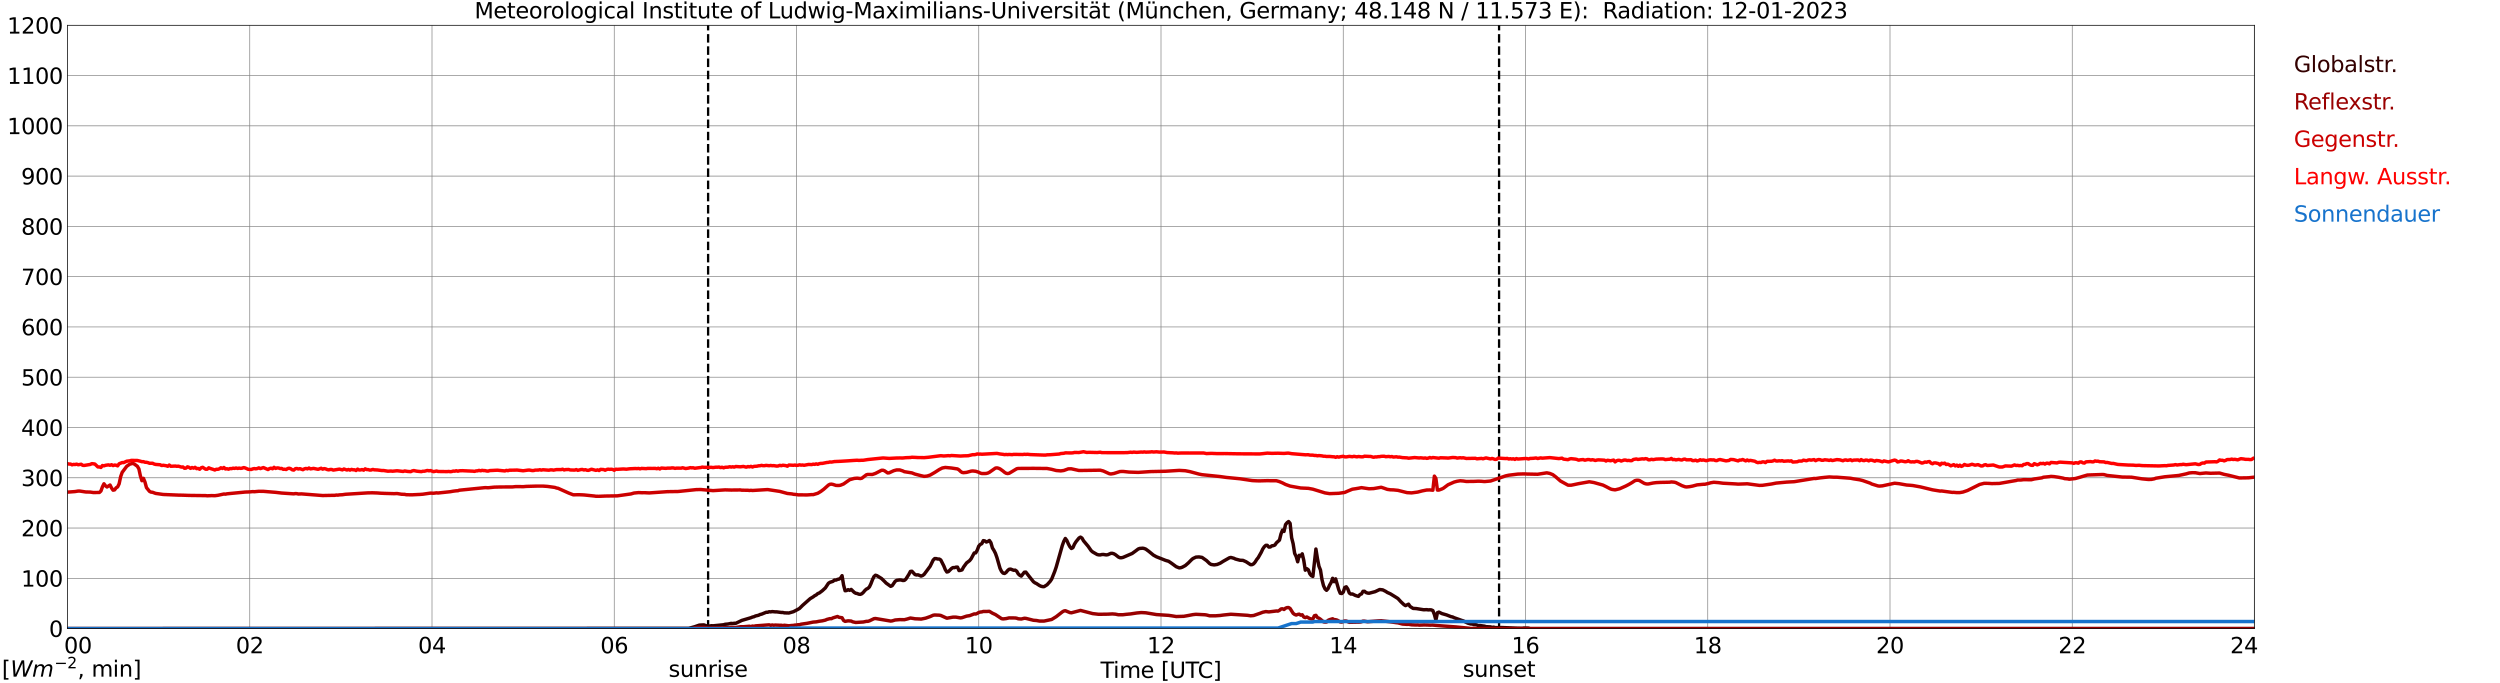 <?xml version="1.0" encoding="utf-8" standalone="no"?>
<!DOCTYPE svg PUBLIC "-//W3C//DTD SVG 1.1//EN"
  "http://www.w3.org/Graphics/SVG/1.1/DTD/svg11.dtd">
<svg xmlns:xlink="http://www.w3.org/1999/xlink" width="1085.4pt" height="296.64pt" viewBox="0 0 1085.4 296.64" xmlns="http://www.w3.org/2000/svg" version="1.1">
 <defs>
  <style type="text/css">*{stroke-linejoin: round; stroke-linecap: butt}</style>
 </defs>
 <g id="figure_1">
  <g id="patch_1">
   <path d="M 0 296.64 
L 1085.4 296.64 
L 1085.4 0 
L 0 0 
z
" style="fill: #ffffff"/>
  </g>
  <g id="axes_1">
   <g id="patch_2">
    <path d="M 29.306 272.909 
L 978.814 272.909 
L 978.814 10.976 
L 29.306 10.976 
z
" style="fill: #ffffff"/>
   </g>
   <g id="patch_3">
    <path d="M 978.814 272.909 
L 978.814 272.909 
L 978.814 10.976 
L 978.814 10.976 
z
" clip-path="url(#p50a144571d)" style="fill: #d3d3d3; opacity: 0.25; stroke: #d3d3d3; stroke-linejoin: miter"/>
   </g>
   <g id="matplotlib.axis_1">
    <g id="xtick_1">
     <g id="line2d_1">
      <path d="M 29.306 272.909 
L 29.306 10.976 
" clip-path="url(#p50a144571d)" style="fill: none; stroke: #808080; stroke-width: 0.3; stroke-linecap: square"/>
     </g>
     <g id="line2d_2"/>
     <g id="text_1">
      <!--    00 -->
      <g transform="translate(18.733 283.627) scale(0.095 -0.095)">
       <defs>
        <path id="DejaVuSans-20" transform="scale(0.016)"/>
        <path id="DejaVuSans-30" d="M 2034 4250 
Q 1547 4250 1301 3770 
Q 1056 3291 1056 2328 
Q 1056 1369 1301 889 
Q 1547 409 2034 409 
Q 2525 409 2770 889 
Q 3016 1369 3016 2328 
Q 3016 3291 2770 3770 
Q 2525 4250 2034 4250 
z
M 2034 4750 
Q 2819 4750 3233 4129 
Q 3647 3509 3647 2328 
Q 3647 1150 3233 529 
Q 2819 -91 2034 -91 
Q 1250 -91 836 529 
Q 422 1150 422 2328 
Q 422 3509 836 4129 
Q 1250 4750 2034 4750 
z
" transform="scale(0.016)"/>
       </defs>
       <use xlink:href="#DejaVuSans-20"/>
       <use xlink:href="#DejaVuSans-20" transform="translate(31.787 0)"/>
       <use xlink:href="#DejaVuSans-20" transform="translate(63.574 0)"/>
       <use xlink:href="#DejaVuSans-30" transform="translate(95.361 0)"/>
       <use xlink:href="#DejaVuSans-30" transform="translate(158.984 0)"/>
      </g>
     </g>
    </g>
    <g id="xtick_2">
     <g id="line2d_3">
      <path d="M 108.431 272.909 
L 108.431 10.976 
" clip-path="url(#p50a144571d)" style="fill: none; stroke: #808080; stroke-width: 0.3; stroke-linecap: square"/>
     </g>
     <g id="line2d_4"/>
     <g id="text_2">
      <!-- 02 -->
      <g transform="translate(102.387 283.627) scale(0.095 -0.095)">
       <defs>
        <path id="DejaVuSans-32" d="M 1228 531 
L 3431 531 
L 3431 0 
L 469 0 
L 469 531 
Q 828 903 1448 1529 
Q 2069 2156 2228 2338 
Q 2531 2678 2651 2914 
Q 2772 3150 2772 3378 
Q 2772 3750 2511 3984 
Q 2250 4219 1831 4219 
Q 1534 4219 1204 4116 
Q 875 4013 500 3803 
L 500 4441 
Q 881 4594 1212 4672 
Q 1544 4750 1819 4750 
Q 2544 4750 2975 4387 
Q 3406 4025 3406 3419 
Q 3406 3131 3298 2873 
Q 3191 2616 2906 2266 
Q 2828 2175 2409 1742 
Q 1991 1309 1228 531 
z
" transform="scale(0.016)"/>
       </defs>
       <use xlink:href="#DejaVuSans-30"/>
       <use xlink:href="#DejaVuSans-32" transform="translate(63.623 0)"/>
      </g>
     </g>
    </g>
    <g id="xtick_3">
     <g id="line2d_5">
      <path d="M 187.557 272.909 
L 187.557 10.976 
" clip-path="url(#p50a144571d)" style="fill: none; stroke: #808080; stroke-width: 0.3; stroke-linecap: square"/>
     </g>
     <g id="line2d_6"/>
     <g id="text_3">
      <!-- 04 -->
      <g transform="translate(181.513 283.627) scale(0.095 -0.095)">
       <defs>
        <path id="DejaVuSans-34" d="M 2419 4116 
L 825 1625 
L 2419 1625 
L 2419 4116 
z
M 2253 4666 
L 3047 4666 
L 3047 1625 
L 3713 1625 
L 3713 1100 
L 3047 1100 
L 3047 0 
L 2419 0 
L 2419 1100 
L 313 1100 
L 313 1709 
L 2253 4666 
z
" transform="scale(0.016)"/>
       </defs>
       <use xlink:href="#DejaVuSans-30"/>
       <use xlink:href="#DejaVuSans-34" transform="translate(63.623 0)"/>
      </g>
     </g>
    </g>
    <g id="xtick_4">
     <g id="line2d_7">
      <path d="M 266.683 272.909 
L 266.683 10.976 
" clip-path="url(#p50a144571d)" style="fill: none; stroke: #808080; stroke-width: 0.3; stroke-linecap: square"/>
     </g>
     <g id="line2d_8"/>
     <g id="text_4">
      <!-- 06 -->
      <g transform="translate(260.638 283.627) scale(0.095 -0.095)">
       <defs>
        <path id="DejaVuSans-36" d="M 2113 2584 
Q 1688 2584 1439 2293 
Q 1191 2003 1191 1497 
Q 1191 994 1439 701 
Q 1688 409 2113 409 
Q 2538 409 2786 701 
Q 3034 994 3034 1497 
Q 3034 2003 2786 2293 
Q 2538 2584 2113 2584 
z
M 3366 4563 
L 3366 3988 
Q 3128 4100 2886 4159 
Q 2644 4219 2406 4219 
Q 1781 4219 1451 3797 
Q 1122 3375 1075 2522 
Q 1259 2794 1537 2939 
Q 1816 3084 2150 3084 
Q 2853 3084 3261 2657 
Q 3669 2231 3669 1497 
Q 3669 778 3244 343 
Q 2819 -91 2113 -91 
Q 1303 -91 875 529 
Q 447 1150 447 2328 
Q 447 3434 972 4092 
Q 1497 4750 2381 4750 
Q 2619 4750 2861 4703 
Q 3103 4656 3366 4563 
z
" transform="scale(0.016)"/>
       </defs>
       <use xlink:href="#DejaVuSans-30"/>
       <use xlink:href="#DejaVuSans-36" transform="translate(63.623 0)"/>
      </g>
     </g>
    </g>
    <g id="xtick_5">
     <g id="line2d_9">
      <path d="M 345.808 272.909 
L 345.808 10.976 
" clip-path="url(#p50a144571d)" style="fill: none; stroke: #808080; stroke-width: 0.3; stroke-linecap: square"/>
     </g>
     <g id="line2d_10"/>
     <g id="text_5">
      <!-- 08 -->
      <g transform="translate(339.764 283.627) scale(0.095 -0.095)">
       <defs>
        <path id="DejaVuSans-38" d="M 2034 2216 
Q 1584 2216 1326 1975 
Q 1069 1734 1069 1313 
Q 1069 891 1326 650 
Q 1584 409 2034 409 
Q 2484 409 2743 651 
Q 3003 894 3003 1313 
Q 3003 1734 2745 1975 
Q 2488 2216 2034 2216 
z
M 1403 2484 
Q 997 2584 770 2862 
Q 544 3141 544 3541 
Q 544 4100 942 4425 
Q 1341 4750 2034 4750 
Q 2731 4750 3128 4425 
Q 3525 4100 3525 3541 
Q 3525 3141 3298 2862 
Q 3072 2584 2669 2484 
Q 3125 2378 3379 2068 
Q 3634 1759 3634 1313 
Q 3634 634 3220 271 
Q 2806 -91 2034 -91 
Q 1263 -91 848 271 
Q 434 634 434 1313 
Q 434 1759 690 2068 
Q 947 2378 1403 2484 
z
M 1172 3481 
Q 1172 3119 1398 2916 
Q 1625 2713 2034 2713 
Q 2441 2713 2670 2916 
Q 2900 3119 2900 3481 
Q 2900 3844 2670 4047 
Q 2441 4250 2034 4250 
Q 1625 4250 1398 4047 
Q 1172 3844 1172 3481 
z
" transform="scale(0.016)"/>
       </defs>
       <use xlink:href="#DejaVuSans-30"/>
       <use xlink:href="#DejaVuSans-38" transform="translate(63.623 0)"/>
      </g>
     </g>
    </g>
    <g id="xtick_6">
     <g id="line2d_11">
      <path d="M 424.934 272.909 
L 424.934 10.976 
" clip-path="url(#p50a144571d)" style="fill: none; stroke: #808080; stroke-width: 0.3; stroke-linecap: square"/>
     </g>
     <g id="line2d_12"/>
     <g id="text_6">
      <!-- 10 -->
      <g transform="translate(418.89 283.627) scale(0.095 -0.095)">
       <defs>
        <path id="DejaVuSans-31" d="M 794 531 
L 1825 531 
L 1825 4091 
L 703 3866 
L 703 4441 
L 1819 4666 
L 2450 4666 
L 2450 531 
L 3481 531 
L 3481 0 
L 794 0 
L 794 531 
z
" transform="scale(0.016)"/>
       </defs>
       <use xlink:href="#DejaVuSans-31"/>
       <use xlink:href="#DejaVuSans-30" transform="translate(63.623 0)"/>
      </g>
     </g>
    </g>
    <g id="xtick_7">
     <g id="line2d_13">
      <path d="M 504.06 272.909 
L 504.06 10.976 
" clip-path="url(#p50a144571d)" style="fill: none; stroke: #808080; stroke-width: 0.3; stroke-linecap: square"/>
     </g>
     <g id="line2d_14"/>
     <g id="text_7">
      <!-- 12 -->
      <g transform="translate(498.015 283.627) scale(0.095 -0.095)">
       <use xlink:href="#DejaVuSans-31"/>
       <use xlink:href="#DejaVuSans-32" transform="translate(63.623 0)"/>
      </g>
     </g>
    </g>
    <g id="xtick_8">
     <g id="line2d_15">
      <path d="M 583.185 272.909 
L 583.185 10.976 
" clip-path="url(#p50a144571d)" style="fill: none; stroke: #808080; stroke-width: 0.3; stroke-linecap: square"/>
     </g>
     <g id="line2d_16"/>
     <g id="text_8">
      <!-- 14 -->
      <g transform="translate(577.141 283.627) scale(0.095 -0.095)">
       <use xlink:href="#DejaVuSans-31"/>
       <use xlink:href="#DejaVuSans-34" transform="translate(63.623 0)"/>
      </g>
     </g>
    </g>
    <g id="xtick_9">
     <g id="line2d_17">
      <path d="M 662.311 272.909 
L 662.311 10.976 
" clip-path="url(#p50a144571d)" style="fill: none; stroke: #808080; stroke-width: 0.3; stroke-linecap: square"/>
     </g>
     <g id="line2d_18"/>
     <g id="text_9">
      <!-- 16 -->
      <g transform="translate(656.267 283.627) scale(0.095 -0.095)">
       <use xlink:href="#DejaVuSans-31"/>
       <use xlink:href="#DejaVuSans-36" transform="translate(63.623 0)"/>
      </g>
     </g>
    </g>
    <g id="xtick_10">
     <g id="line2d_19">
      <path d="M 741.437 272.909 
L 741.437 10.976 
" clip-path="url(#p50a144571d)" style="fill: none; stroke: #808080; stroke-width: 0.3; stroke-linecap: square"/>
     </g>
     <g id="line2d_20"/>
     <g id="text_10">
      <!-- 18 -->
      <g transform="translate(735.392 283.627) scale(0.095 -0.095)">
       <use xlink:href="#DejaVuSans-31"/>
       <use xlink:href="#DejaVuSans-38" transform="translate(63.623 0)"/>
      </g>
     </g>
    </g>
    <g id="xtick_11">
     <g id="line2d_21">
      <path d="M 820.562 272.909 
L 820.562 10.976 
" clip-path="url(#p50a144571d)" style="fill: none; stroke: #808080; stroke-width: 0.3; stroke-linecap: square"/>
     </g>
     <g id="line2d_22"/>
     <g id="text_11">
      <!-- 20 -->
      <g transform="translate(814.518 283.627) scale(0.095 -0.095)">
       <use xlink:href="#DejaVuSans-32"/>
       <use xlink:href="#DejaVuSans-30" transform="translate(63.623 0)"/>
      </g>
     </g>
    </g>
    <g id="xtick_12">
     <g id="line2d_23">
      <path d="M 899.688 272.909 
L 899.688 10.976 
" clip-path="url(#p50a144571d)" style="fill: none; stroke: #808080; stroke-width: 0.3; stroke-linecap: square"/>
     </g>
     <g id="line2d_24"/>
     <g id="text_12">
      <!-- 22 -->
      <g transform="translate(893.644 283.627) scale(0.095 -0.095)">
       <use xlink:href="#DejaVuSans-32"/>
       <use xlink:href="#DejaVuSans-32" transform="translate(63.623 0)"/>
      </g>
     </g>
    </g>
    <g id="xtick_13">
     <g id="line2d_25">
      <path d="M 978.814 272.909 
L 978.814 10.976 
" clip-path="url(#p50a144571d)" style="fill: none; stroke: #808080; stroke-width: 0.3; stroke-linecap: square"/>
     </g>
     <g id="line2d_26"/>
     <g id="text_13">
      <!-- 24    -->
      <g transform="translate(968.241 283.627) scale(0.095 -0.095)">
       <use xlink:href="#DejaVuSans-32"/>
       <use xlink:href="#DejaVuSans-34" transform="translate(63.623 0)"/>
       <use xlink:href="#DejaVuSans-20" transform="translate(127.246 0)"/>
       <use xlink:href="#DejaVuSans-20" transform="translate(159.033 0)"/>
       <use xlink:href="#DejaVuSans-20" transform="translate(190.82 0)"/>
      </g>
     </g>
    </g>
    <g id="text_14">
     <!-- Time [UTC] -->
     <g transform="translate(477.806 294.322) scale(0.095 -0.095)">
      <defs>
       <path id="DejaVuSans-54" d="M -19 4666 
L 3928 4666 
L 3928 4134 
L 2272 4134 
L 2272 0 
L 1638 0 
L 1638 4134 
L -19 4134 
L -19 4666 
z
" transform="scale(0.016)"/>
       <path id="DejaVuSans-69" d="M 603 3500 
L 1178 3500 
L 1178 0 
L 603 0 
L 603 3500 
z
M 603 4863 
L 1178 4863 
L 1178 4134 
L 603 4134 
L 603 4863 
z
" transform="scale(0.016)"/>
       <path id="DejaVuSans-6d" d="M 3328 2828 
Q 3544 3216 3844 3400 
Q 4144 3584 4550 3584 
Q 5097 3584 5394 3201 
Q 5691 2819 5691 2113 
L 5691 0 
L 5113 0 
L 5113 2094 
Q 5113 2597 4934 2840 
Q 4756 3084 4391 3084 
Q 3944 3084 3684 2787 
Q 3425 2491 3425 1978 
L 3425 0 
L 2847 0 
L 2847 2094 
Q 2847 2600 2669 2842 
Q 2491 3084 2119 3084 
Q 1678 3084 1418 2786 
Q 1159 2488 1159 1978 
L 1159 0 
L 581 0 
L 581 3500 
L 1159 3500 
L 1159 2956 
Q 1356 3278 1631 3431 
Q 1906 3584 2284 3584 
Q 2666 3584 2933 3390 
Q 3200 3197 3328 2828 
z
" transform="scale(0.016)"/>
       <path id="DejaVuSans-65" d="M 3597 1894 
L 3597 1613 
L 953 1613 
Q 991 1019 1311 708 
Q 1631 397 2203 397 
Q 2534 397 2845 478 
Q 3156 559 3463 722 
L 3463 178 
Q 3153 47 2828 -22 
Q 2503 -91 2169 -91 
Q 1331 -91 842 396 
Q 353 884 353 1716 
Q 353 2575 817 3079 
Q 1281 3584 2069 3584 
Q 2775 3584 3186 3129 
Q 3597 2675 3597 1894 
z
M 3022 2063 
Q 3016 2534 2758 2815 
Q 2500 3097 2075 3097 
Q 1594 3097 1305 2825 
Q 1016 2553 972 2059 
L 3022 2063 
z
" transform="scale(0.016)"/>
       <path id="DejaVuSans-5b" d="M 550 4863 
L 1875 4863 
L 1875 4416 
L 1125 4416 
L 1125 -397 
L 1875 -397 
L 1875 -844 
L 550 -844 
L 550 4863 
z
" transform="scale(0.016)"/>
       <path id="DejaVuSans-55" d="M 556 4666 
L 1191 4666 
L 1191 1831 
Q 1191 1081 1462 751 
Q 1734 422 2344 422 
Q 2950 422 3222 751 
Q 3494 1081 3494 1831 
L 3494 4666 
L 4128 4666 
L 4128 1753 
Q 4128 841 3676 375 
Q 3225 -91 2344 -91 
Q 1459 -91 1007 375 
Q 556 841 556 1753 
L 556 4666 
z
" transform="scale(0.016)"/>
       <path id="DejaVuSans-43" d="M 4122 4306 
L 4122 3641 
Q 3803 3938 3442 4084 
Q 3081 4231 2675 4231 
Q 1875 4231 1450 3742 
Q 1025 3253 1025 2328 
Q 1025 1406 1450 917 
Q 1875 428 2675 428 
Q 3081 428 3442 575 
Q 3803 722 4122 1019 
L 4122 359 
Q 3791 134 3420 21 
Q 3050 -91 2638 -91 
Q 1578 -91 968 557 
Q 359 1206 359 2328 
Q 359 3453 968 4101 
Q 1578 4750 2638 4750 
Q 3056 4750 3426 4639 
Q 3797 4528 4122 4306 
z
" transform="scale(0.016)"/>
       <path id="DejaVuSans-5d" d="M 1947 4863 
L 1947 -844 
L 622 -844 
L 622 -397 
L 1369 -397 
L 1369 4416 
L 622 4416 
L 622 4863 
L 1947 4863 
z
" transform="scale(0.016)"/>
      </defs>
      <use xlink:href="#DejaVuSans-54"/>
      <use xlink:href="#DejaVuSans-69" transform="translate(57.959 0)"/>
      <use xlink:href="#DejaVuSans-6d" transform="translate(85.742 0)"/>
      <use xlink:href="#DejaVuSans-65" transform="translate(183.154 0)"/>
      <use xlink:href="#DejaVuSans-20" transform="translate(244.678 0)"/>
      <use xlink:href="#DejaVuSans-5b" transform="translate(276.465 0)"/>
      <use xlink:href="#DejaVuSans-55" transform="translate(315.479 0)"/>
      <use xlink:href="#DejaVuSans-54" transform="translate(388.672 0)"/>
      <use xlink:href="#DejaVuSans-43" transform="translate(443.881 0)"/>
      <use xlink:href="#DejaVuSans-5d" transform="translate(513.705 0)"/>
     </g>
    </g>
   </g>
   <g id="matplotlib.axis_2">
    <g id="ytick_1">
     <g id="line2d_27">
      <path d="M 29.306 272.909 
L 978.814 272.909 
" clip-path="url(#p50a144571d)" style="fill: none; stroke: #808080; stroke-width: 0.3; stroke-linecap: square"/>
     </g>
     <g id="line2d_28"/>
     <g id="text_15">
      <!-- 0 -->
      <g transform="translate(21.261 276.518) scale(0.095 -0.095)">
       <use xlink:href="#DejaVuSans-30"/>
      </g>
     </g>
    </g>
    <g id="ytick_2">
     <g id="line2d_29">
      <path d="M 29.306 251.081 
L 978.814 251.081 
" clip-path="url(#p50a144571d)" style="fill: none; stroke: #808080; stroke-width: 0.3; stroke-linecap: square"/>
     </g>
     <g id="line2d_30"/>
     <g id="text_16">
      <!-- 100 -->
      <g transform="translate(9.173 254.69) scale(0.095 -0.095)">
       <use xlink:href="#DejaVuSans-31"/>
       <use xlink:href="#DejaVuSans-30" transform="translate(63.623 0)"/>
       <use xlink:href="#DejaVuSans-30" transform="translate(127.246 0)"/>
      </g>
     </g>
    </g>
    <g id="ytick_3">
     <g id="line2d_31">
      <path d="M 29.306 229.253 
L 978.814 229.253 
" clip-path="url(#p50a144571d)" style="fill: none; stroke: #808080; stroke-width: 0.3; stroke-linecap: square"/>
     </g>
     <g id="line2d_32"/>
     <g id="text_17">
      <!-- 200 -->
      <g transform="translate(9.173 232.863) scale(0.095 -0.095)">
       <use xlink:href="#DejaVuSans-32"/>
       <use xlink:href="#DejaVuSans-30" transform="translate(63.623 0)"/>
       <use xlink:href="#DejaVuSans-30" transform="translate(127.246 0)"/>
      </g>
     </g>
    </g>
    <g id="ytick_4">
     <g id="line2d_33">
      <path d="M 29.306 207.426 
L 978.814 207.426 
" clip-path="url(#p50a144571d)" style="fill: none; stroke: #808080; stroke-width: 0.3; stroke-linecap: square"/>
     </g>
     <g id="line2d_34"/>
     <g id="text_18">
      <!-- 300 -->
      <g transform="translate(9.173 211.035) scale(0.095 -0.095)">
       <defs>
        <path id="DejaVuSans-33" d="M 2597 2516 
Q 3050 2419 3304 2112 
Q 3559 1806 3559 1356 
Q 3559 666 3084 287 
Q 2609 -91 1734 -91 
Q 1441 -91 1130 -33 
Q 819 25 488 141 
L 488 750 
Q 750 597 1062 519 
Q 1375 441 1716 441 
Q 2309 441 2620 675 
Q 2931 909 2931 1356 
Q 2931 1769 2642 2001 
Q 2353 2234 1838 2234 
L 1294 2234 
L 1294 2753 
L 1863 2753 
Q 2328 2753 2575 2939 
Q 2822 3125 2822 3475 
Q 2822 3834 2567 4026 
Q 2313 4219 1838 4219 
Q 1578 4219 1281 4162 
Q 984 4106 628 3988 
L 628 4550 
Q 988 4650 1302 4700 
Q 1616 4750 1894 4750 
Q 2613 4750 3031 4423 
Q 3450 4097 3450 3541 
Q 3450 3153 3228 2886 
Q 3006 2619 2597 2516 
z
" transform="scale(0.016)"/>
       </defs>
       <use xlink:href="#DejaVuSans-33"/>
       <use xlink:href="#DejaVuSans-30" transform="translate(63.623 0)"/>
       <use xlink:href="#DejaVuSans-30" transform="translate(127.246 0)"/>
      </g>
     </g>
    </g>
    <g id="ytick_5">
     <g id="line2d_35">
      <path d="M 29.306 185.598 
L 978.814 185.598 
" clip-path="url(#p50a144571d)" style="fill: none; stroke: #808080; stroke-width: 0.3; stroke-linecap: square"/>
     </g>
     <g id="line2d_36"/>
     <g id="text_19">
      <!-- 400 -->
      <g transform="translate(9.173 189.207) scale(0.095 -0.095)">
       <use xlink:href="#DejaVuSans-34"/>
       <use xlink:href="#DejaVuSans-30" transform="translate(63.623 0)"/>
       <use xlink:href="#DejaVuSans-30" transform="translate(127.246 0)"/>
      </g>
     </g>
    </g>
    <g id="ytick_6">
     <g id="line2d_37">
      <path d="M 29.306 163.77 
L 978.814 163.77 
" clip-path="url(#p50a144571d)" style="fill: none; stroke: #808080; stroke-width: 0.3; stroke-linecap: square"/>
     </g>
     <g id="line2d_38"/>
     <g id="text_20">
      <!-- 500 -->
      <g transform="translate(9.173 167.379) scale(0.095 -0.095)">
       <defs>
        <path id="DejaVuSans-35" d="M 691 4666 
L 3169 4666 
L 3169 4134 
L 1269 4134 
L 1269 2991 
Q 1406 3038 1543 3061 
Q 1681 3084 1819 3084 
Q 2600 3084 3056 2656 
Q 3513 2228 3513 1497 
Q 3513 744 3044 326 
Q 2575 -91 1722 -91 
Q 1428 -91 1123 -41 
Q 819 9 494 109 
L 494 744 
Q 775 591 1075 516 
Q 1375 441 1709 441 
Q 2250 441 2565 725 
Q 2881 1009 2881 1497 
Q 2881 1984 2565 2268 
Q 2250 2553 1709 2553 
Q 1456 2553 1204 2497 
Q 953 2441 691 2322 
L 691 4666 
z
" transform="scale(0.016)"/>
       </defs>
       <use xlink:href="#DejaVuSans-35"/>
       <use xlink:href="#DejaVuSans-30" transform="translate(63.623 0)"/>
       <use xlink:href="#DejaVuSans-30" transform="translate(127.246 0)"/>
      </g>
     </g>
    </g>
    <g id="ytick_7">
     <g id="line2d_39">
      <path d="M 29.306 141.942 
L 978.814 141.942 
" clip-path="url(#p50a144571d)" style="fill: none; stroke: #808080; stroke-width: 0.3; stroke-linecap: square"/>
     </g>
     <g id="line2d_40"/>
     <g id="text_21">
      <!-- 600 -->
      <g transform="translate(9.173 145.551) scale(0.095 -0.095)">
       <use xlink:href="#DejaVuSans-36"/>
       <use xlink:href="#DejaVuSans-30" transform="translate(63.623 0)"/>
       <use xlink:href="#DejaVuSans-30" transform="translate(127.246 0)"/>
      </g>
     </g>
    </g>
    <g id="ytick_8">
     <g id="line2d_41">
      <path d="M 29.306 120.114 
L 978.814 120.114 
" clip-path="url(#p50a144571d)" style="fill: none; stroke: #808080; stroke-width: 0.3; stroke-linecap: square"/>
     </g>
     <g id="line2d_42"/>
     <g id="text_22">
      <!-- 700 -->
      <g transform="translate(9.173 123.724) scale(0.095 -0.095)">
       <defs>
        <path id="DejaVuSans-37" d="M 525 4666 
L 3525 4666 
L 3525 4397 
L 1831 0 
L 1172 0 
L 2766 4134 
L 525 4134 
L 525 4666 
z
" transform="scale(0.016)"/>
       </defs>
       <use xlink:href="#DejaVuSans-37"/>
       <use xlink:href="#DejaVuSans-30" transform="translate(63.623 0)"/>
       <use xlink:href="#DejaVuSans-30" transform="translate(127.246 0)"/>
      </g>
     </g>
    </g>
    <g id="ytick_9">
     <g id="line2d_43">
      <path d="M 29.306 98.287 
L 978.814 98.287 
" clip-path="url(#p50a144571d)" style="fill: none; stroke: #808080; stroke-width: 0.3; stroke-linecap: square"/>
     </g>
     <g id="line2d_44"/>
     <g id="text_23">
      <!-- 800 -->
      <g transform="translate(9.173 101.896) scale(0.095 -0.095)">
       <use xlink:href="#DejaVuSans-38"/>
       <use xlink:href="#DejaVuSans-30" transform="translate(63.623 0)"/>
       <use xlink:href="#DejaVuSans-30" transform="translate(127.246 0)"/>
      </g>
     </g>
    </g>
    <g id="ytick_10">
     <g id="line2d_45">
      <path d="M 29.306 76.459 
L 978.814 76.459 
" clip-path="url(#p50a144571d)" style="fill: none; stroke: #808080; stroke-width: 0.3; stroke-linecap: square"/>
     </g>
     <g id="line2d_46"/>
     <g id="text_24">
      <!-- 900 -->
      <g transform="translate(9.173 80.068) scale(0.095 -0.095)">
       <defs>
        <path id="DejaVuSans-39" d="M 703 97 
L 703 672 
Q 941 559 1184 500 
Q 1428 441 1663 441 
Q 2288 441 2617 861 
Q 2947 1281 2994 2138 
Q 2813 1869 2534 1725 
Q 2256 1581 1919 1581 
Q 1219 1581 811 2004 
Q 403 2428 403 3163 
Q 403 3881 828 4315 
Q 1253 4750 1959 4750 
Q 2769 4750 3195 4129 
Q 3622 3509 3622 2328 
Q 3622 1225 3098 567 
Q 2575 -91 1691 -91 
Q 1453 -91 1209 -44 
Q 966 3 703 97 
z
M 1959 2075 
Q 2384 2075 2632 2365 
Q 2881 2656 2881 3163 
Q 2881 3666 2632 3958 
Q 2384 4250 1959 4250 
Q 1534 4250 1286 3958 
Q 1038 3666 1038 3163 
Q 1038 2656 1286 2365 
Q 1534 2075 1959 2075 
z
" transform="scale(0.016)"/>
       </defs>
       <use xlink:href="#DejaVuSans-39"/>
       <use xlink:href="#DejaVuSans-30" transform="translate(63.623 0)"/>
       <use xlink:href="#DejaVuSans-30" transform="translate(127.246 0)"/>
      </g>
     </g>
    </g>
    <g id="ytick_11">
     <g id="line2d_47">
      <path d="M 29.306 54.631 
L 978.814 54.631 
" clip-path="url(#p50a144571d)" style="fill: none; stroke: #808080; stroke-width: 0.3; stroke-linecap: square"/>
     </g>
     <g id="line2d_48"/>
     <g id="text_25">
      <!-- 1000 -->
      <g transform="translate(3.128 58.24) scale(0.095 -0.095)">
       <use xlink:href="#DejaVuSans-31"/>
       <use xlink:href="#DejaVuSans-30" transform="translate(63.623 0)"/>
       <use xlink:href="#DejaVuSans-30" transform="translate(127.246 0)"/>
       <use xlink:href="#DejaVuSans-30" transform="translate(190.869 0)"/>
      </g>
     </g>
    </g>
    <g id="ytick_12">
     <g id="line2d_49">
      <path d="M 29.306 32.803 
L 978.814 32.803 
" clip-path="url(#p50a144571d)" style="fill: none; stroke: #808080; stroke-width: 0.3; stroke-linecap: square"/>
     </g>
     <g id="line2d_50"/>
     <g id="text_26">
      <!-- 1100 -->
      <g transform="translate(3.128 36.413) scale(0.095 -0.095)">
       <use xlink:href="#DejaVuSans-31"/>
       <use xlink:href="#DejaVuSans-31" transform="translate(63.623 0)"/>
       <use xlink:href="#DejaVuSans-30" transform="translate(127.246 0)"/>
       <use xlink:href="#DejaVuSans-30" transform="translate(190.869 0)"/>
      </g>
     </g>
    </g>
    <g id="ytick_13">
     <g id="line2d_51">
      <path d="M 29.306 10.976 
L 978.814 10.976 
" clip-path="url(#p50a144571d)" style="fill: none; stroke: #808080; stroke-width: 0.3; stroke-linecap: square"/>
     </g>
     <g id="line2d_52"/>
     <g id="text_27">
      <!-- 1200 -->
      <g transform="translate(3.128 14.585) scale(0.095 -0.095)">
       <use xlink:href="#DejaVuSans-31"/>
       <use xlink:href="#DejaVuSans-32" transform="translate(63.623 0)"/>
       <use xlink:href="#DejaVuSans-30" transform="translate(127.246 0)"/>
       <use xlink:href="#DejaVuSans-30" transform="translate(190.869 0)"/>
      </g>
     </g>
    </g>
   </g>
   <g id="line2d_53">
    <path d="M 307.432 272.909 
L 307.432 10.976 
" clip-path="url(#p50a144571d)" style="fill: none; stroke-dasharray: 3.7,1.6; stroke-dashoffset: 0; stroke: #000000"/>
   </g>
   <g id="line2d_54">
    <path d="M 650.838 272.909 
L 650.838 10.976 
" clip-path="url(#p50a144571d)" style="fill: none; stroke-dasharray: 3.7,1.6; stroke-dashoffset: 0; stroke: #000000"/>
   </g>
   <g id="line2d_55">
    <path d="M 29.306 272.909 
L 298.992 272.824 
L 301.63 272.095 
L 303.608 271.405 
L 305.586 271.304 
L 306.905 271.769 
L 308.224 271.791 
L 308.883 271.649 
L 309.543 271.71 
L 314.158 271.243 
L 314.818 271.04 
L 316.136 270.918 
L 317.455 270.634 
L 318.114 270.717 
L 318.774 270.595 
L 319.433 270.615 
L 322.071 269.357 
L 326.027 268.183 
L 326.686 267.899 
L 327.346 267.757 
L 328.005 267.432 
L 329.324 267.129 
L 329.983 266.784 
L 330.643 266.642 
L 332.621 265.832 
L 333.28 265.832 
L 333.94 265.588 
L 334.599 265.649 
L 335.258 265.529 
L 336.577 265.649 
L 337.236 265.649 
L 339.215 265.913 
L 339.874 265.913 
L 340.533 266.075 
L 342.512 266.136 
L 344.49 265.568 
L 346.468 264.536 
L 347.127 264.149 
L 348.446 262.833 
L 351.743 259.915 
L 353.062 259.125 
L 353.721 258.616 
L 354.38 258.293 
L 355.04 257.706 
L 355.699 257.461 
L 357.018 256.468 
L 358.337 255.252 
L 359.655 253.246 
L 360.315 252.821 
L 361.634 252.395 
L 362.293 251.828 
L 362.952 251.867 
L 363.612 251.544 
L 364.271 251.422 
L 364.93 250.996 
L 365.59 249.942 
L 366.249 253.975 
L 366.909 256.468 
L 367.568 256.387 
L 368.227 256.003 
L 368.887 256.307 
L 369.546 255.901 
L 370.865 257.178 
L 371.524 257.564 
L 372.184 257.684 
L 372.843 257.968 
L 373.502 258.048 
L 374.162 257.787 
L 374.821 257.197 
L 375.481 256.387 
L 376.14 255.778 
L 376.799 255.455 
L 377.459 254.827 
L 378.118 253.449 
L 378.777 251.725 
L 379.437 250.328 
L 380.096 249.741 
L 380.756 249.942 
L 382.734 251.179 
L 384.053 252.456 
L 384.712 253.144 
L 386.69 254.563 
L 387.349 254.279 
L 388.668 252.354 
L 389.328 251.95 
L 390.646 251.766 
L 391.306 251.828 
L 391.965 252.031 
L 392.624 251.989 
L 393.284 251.441 
L 394.603 249.354 
L 395.262 248.097 
L 395.921 248.016 
L 397.24 249.435 
L 397.899 249.638 
L 398.559 249.557 
L 399.878 250.105 
L 400.537 249.883 
L 401.196 249.396 
L 403.834 245.849 
L 405.153 243.153 
L 405.812 242.505 
L 406.471 242.525 
L 407.131 242.708 
L 407.79 242.708 
L 408.45 243.112 
L 409.768 245.707 
L 410.428 247.348 
L 411.087 248.342 
L 411.746 248.18 
L 413.065 246.862 
L 413.725 246.416 
L 414.384 246.456 
L 415.043 246.233 
L 415.703 246.213 
L 416.362 247.713 
L 417.022 247.632 
L 417.681 247.41 
L 418.34 246.194 
L 419.659 244.389 
L 420.978 243.395 
L 421.637 242.566 
L 422.956 240.093 
L 423.615 240.032 
L 424.275 238.855 
L 424.934 237.113 
L 425.593 236.363 
L 426.253 236.059 
L 426.912 234.721 
L 427.572 234.843 
L 428.231 235.33 
L 428.89 235.086 
L 429.55 234.66 
L 430.209 235.614 
L 430.869 237.904 
L 431.528 238.958 
L 432.187 240.254 
L 432.847 242.14 
L 434.165 246.739 
L 434.825 248.078 
L 435.484 248.828 
L 436.144 248.97 
L 436.803 248.523 
L 437.462 247.713 
L 438.122 247.145 
L 438.781 247.084 
L 440.1 247.591 
L 440.759 247.53 
L 441.419 247.997 
L 442.078 249.151 
L 442.737 249.76 
L 443.397 250.125 
L 444.716 248.442 
L 445.375 248.381 
L 446.694 250.084 
L 448.672 252.557 
L 449.331 253.043 
L 449.991 253.347 
L 451.309 254.22 
L 451.969 254.523 
L 452.628 254.685 
L 453.287 254.704 
L 454.606 253.875 
L 455.925 252.415 
L 456.584 251.441 
L 457.903 248.139 
L 458.563 246.194 
L 461.2 236.871 
L 461.859 235.027 
L 462.519 233.789 
L 463.178 234.64 
L 463.838 236.14 
L 464.497 237.356 
L 465.156 238.126 
L 465.816 237.781 
L 466.475 236.282 
L 467.134 235.228 
L 468.453 233.586 
L 469.113 233.202 
L 469.772 233.628 
L 470.431 234.802 
L 472.409 237.155 
L 473.728 239.058 
L 474.388 239.626 
L 476.366 240.761 
L 477.025 240.903 
L 477.685 240.925 
L 478.344 240.761 
L 479.003 240.722 
L 480.322 240.925 
L 480.981 240.822 
L 482.3 240.235 
L 482.96 240.235 
L 483.619 240.438 
L 484.278 240.822 
L 485.597 241.857 
L 486.256 242.14 
L 486.916 242.14 
L 487.575 241.999 
L 491.532 240.296 
L 492.85 239.342 
L 494.169 238.349 
L 494.828 238.107 
L 496.147 238.006 
L 496.807 238.148 
L 497.466 238.41 
L 498.785 239.384 
L 500.763 241.005 
L 502.082 241.734 
L 506.038 243.295 
L 507.357 243.679 
L 508.675 244.572 
L 510.654 246.03 
L 511.972 246.558 
L 512.632 246.478 
L 513.291 246.255 
L 514.61 245.546 
L 515.929 244.41 
L 517.247 243.072 
L 517.907 242.505 
L 519.226 241.876 
L 520.544 241.796 
L 521.863 241.999 
L 523.841 243.395 
L 525.16 244.672 
L 525.819 245.059 
L 527.138 245.262 
L 528.457 245.059 
L 529.776 244.511 
L 531.094 243.679 
L 533.732 242.18 
L 534.391 242.018 
L 535.71 242.383 
L 536.369 242.708 
L 538.348 243.234 
L 539.666 243.295 
L 540.985 243.882 
L 542.963 245.179 
L 543.623 245.14 
L 544.282 244.775 
L 544.941 244.004 
L 545.601 242.931 
L 546.26 242.119 
L 547.579 239.79 
L 548.238 238.371 
L 548.898 237.378 
L 549.557 236.769 
L 550.216 236.769 
L 550.876 237.519 
L 551.535 237.478 
L 552.195 236.972 
L 552.854 236.891 
L 553.513 236.627 
L 554.173 235.675 
L 555.491 234.498 
L 556.151 231.825 
L 556.81 230.142 
L 557.47 230.729 
L 558.129 227.749 
L 558.788 226.94 
L 559.448 226.433 
L 560.107 227.204 
L 560.766 233.444 
L 561.426 236.059 
L 562.085 240.254 
L 562.745 241.612 
L 563.404 243.902 
L 564.063 241.086 
L 564.723 241.409 
L 565.382 240.457 
L 566.042 243.275 
L 566.701 247.551 
L 567.36 246.903 
L 568.02 247.388 
L 568.679 249.132 
L 569.338 249.942 
L 569.998 250.247 
L 571.317 238.371 
L 571.976 242.485 
L 572.635 245.829 
L 573.295 247.471 
L 573.954 251.666 
L 574.613 254.259 
L 575.273 255.678 
L 575.932 256.287 
L 576.592 255.556 
L 577.251 254.056 
L 577.91 252.943 
L 578.57 251.077 
L 579.229 252.537 
L 579.889 251.321 
L 581.207 255.942 
L 581.867 257.564 
L 582.526 257.684 
L 583.185 257.097 
L 583.845 255.049 
L 584.504 254.766 
L 585.164 255.739 
L 585.823 257.481 
L 586.482 257.928 
L 587.142 257.867 
L 588.46 258.516 
L 589.779 258.922 
L 590.439 258.11 
L 591.098 257.867 
L 591.757 256.732 
L 592.417 256.713 
L 593.076 257.258 
L 593.736 257.481 
L 594.395 257.564 
L 597.032 256.874 
L 599.011 255.942 
L 600.329 256.104 
L 601.648 256.772 
L 602.307 257.219 
L 603.626 257.806 
L 605.604 259.022 
L 606.923 259.854 
L 608.242 261.292 
L 609.561 262.528 
L 610.22 262.934 
L 611.539 262.305 
L 612.198 263.298 
L 613.517 264.149 
L 614.836 264.21 
L 618.133 264.736 
L 619.451 264.678 
L 620.111 264.798 
L 620.77 264.736 
L 621.429 264.798 
L 622.089 265.103 
L 622.748 266.784 
L 623.408 269.257 
L 624.067 266.013 
L 624.726 265.751 
L 626.045 266.4 
L 628.023 266.967 
L 630.001 267.738 
L 630.661 267.858 
L 631.32 268.183 
L 632.639 268.65 
L 634.617 269.357 
L 635.276 269.56 
L 637.255 270.534 
L 638.573 270.918 
L 639.233 270.94 
L 639.892 271.143 
L 640.552 271.182 
L 641.211 271.344 
L 641.87 271.649 
L 642.53 271.569 
L 643.848 271.769 
L 644.508 271.852 
L 645.167 272.075 
L 647.145 272.175 
L 647.805 272.378 
L 648.464 272.278 
L 649.123 272.479 
L 651.102 272.501 
L 651.761 272.44 
L 653.739 272.52 
L 659.014 272.743 
L 660.992 272.763 
L 661.652 272.662 
L 662.97 272.682 
L 663.63 272.704 
L 664.289 272.909 
L 978.154 272.909 
L 978.154 272.909 
" clip-path="url(#p50a144571d)" style="fill: none; stroke: #330000; stroke-width: 1.5; stroke-linecap: square"/>
   </g>
   <g id="line2d_56">
    <path d="M 29.306 272.909 
L 300.971 272.909 
L 301.63 272.54 
L 302.289 272.54 
L 302.949 272.357 
L 303.608 272.317 
L 304.267 272.437 
L 305.586 272.376 
L 307.564 272.64 
L 312.839 272.54 
L 313.499 272.621 
L 314.818 272.479 
L 316.796 272.579 
L 317.455 272.317 
L 318.114 272.437 
L 318.774 272.376 
L 319.433 272.437 
L 321.411 272.114 
L 322.73 272.114 
L 325.368 271.892 
L 326.027 272.053 
L 326.686 271.809 
L 327.346 271.911 
L 328.005 271.728 
L 333.94 271.283 
L 334.599 271.505 
L 335.258 271.344 
L 335.918 271.466 
L 336.577 271.383 
L 338.555 271.466 
L 339.215 271.466 
L 339.874 271.586 
L 340.533 271.466 
L 342.512 271.689 
L 343.83 271.547 
L 344.49 271.525 
L 345.149 271.383 
L 345.808 271.383 
L 346.468 271.222 
L 347.127 271.222 
L 347.787 270.999 
L 350.424 270.615 
L 353.062 270.086 
L 354.38 269.986 
L 355.699 269.722 
L 357.018 269.541 
L 358.337 269.235 
L 358.996 268.932 
L 360.315 268.587 
L 360.974 268.607 
L 361.634 268.264 
L 363.612 267.655 
L 364.271 268 
L 365.59 268.203 
L 366.249 269.377 
L 366.909 269.763 
L 368.227 269.541 
L 369.546 269.641 
L 370.206 269.966 
L 371.524 270.25 
L 374.821 270.047 
L 376.14 269.763 
L 376.799 269.763 
L 377.459 269.56 
L 379.437 268.607 
L 380.096 268.526 
L 386.69 269.641 
L 387.349 269.56 
L 388.668 269.174 
L 390.646 269.013 
L 392.624 269.054 
L 393.943 268.729 
L 395.262 268.323 
L 396.581 268.526 
L 397.24 268.648 
L 399.218 268.729 
L 399.878 268.79 
L 401.856 268.384 
L 403.834 267.696 
L 405.153 267.107 
L 405.812 267.007 
L 407.79 267.087 
L 408.45 267.21 
L 411.087 268.406 
L 413.725 267.939 
L 415.043 267.939 
L 417.022 268.264 
L 417.681 268.161 
L 419.659 267.493 
L 420.978 267.29 
L 422.956 266.539 
L 423.615 266.581 
L 424.275 266.317 
L 424.934 265.913 
L 425.593 265.73 
L 426.253 265.669 
L 426.912 265.466 
L 428.231 265.487 
L 429.55 265.404 
L 430.869 266.216 
L 432.187 266.823 
L 434.825 268.587 
L 435.484 268.709 
L 436.803 268.567 
L 438.122 268.264 
L 440.759 268.303 
L 441.419 268.406 
L 442.078 268.648 
L 443.397 268.748 
L 444.716 268.425 
L 445.375 268.465 
L 448.672 269.296 
L 449.991 269.399 
L 451.309 269.641 
L 453.287 269.641 
L 456.584 268.951 
L 458.563 267.736 
L 461.2 265.669 
L 461.859 265.284 
L 462.519 265.142 
L 464.497 265.952 
L 465.156 266.055 
L 469.113 265.02 
L 474.388 266.398 
L 477.025 266.703 
L 480.981 266.642 
L 482.96 266.539 
L 484.278 266.642 
L 485.597 266.906 
L 487.575 266.884 
L 488.894 266.723 
L 490.872 266.539 
L 493.51 266.136 
L 495.488 265.952 
L 497.466 266.055 
L 502.082 266.823 
L 507.357 267.168 
L 508.675 267.351 
L 510.654 267.675 
L 513.95 267.574 
L 515.929 267.229 
L 517.907 266.845 
L 519.226 266.703 
L 523.182 266.906 
L 523.841 267.007 
L 525.16 267.351 
L 527.797 267.351 
L 529.776 267.21 
L 531.094 267.026 
L 534.391 266.681 
L 537.688 266.884 
L 541.644 267.148 
L 542.963 267.351 
L 544.282 267.229 
L 546.919 266.317 
L 548.238 265.81 
L 549.557 265.527 
L 550.876 265.669 
L 554.173 265.263 
L 554.832 265.324 
L 555.491 264.979 
L 556.151 264.392 
L 556.81 264.291 
L 557.47 264.614 
L 558.129 264.047 
L 558.788 263.804 
L 559.448 263.763 
L 560.107 264.169 
L 561.426 266.278 
L 562.085 266.764 
L 562.745 267.026 
L 563.404 266.764 
L 564.063 266.642 
L 564.723 267.068 
L 565.382 266.906 
L 566.042 267.897 
L 566.701 268.142 
L 567.36 267.858 
L 568.679 268.567 
L 569.338 268.729 
L 569.998 268.729 
L 570.657 267.33 
L 571.317 267.148 
L 571.976 268.122 
L 572.635 268.406 
L 573.295 268.851 
L 574.613 269.986 
L 575.273 270.086 
L 575.932 270.047 
L 576.592 269.338 
L 577.251 269.032 
L 578.57 268.648 
L 579.229 269.013 
L 579.889 269.054 
L 580.548 269.235 
L 581.867 270.025 
L 582.526 270.086 
L 583.845 269.6 
L 584.504 269.641 
L 585.823 270.189 
L 590.439 270.086 
L 591.098 269.945 
L 591.757 269.661 
L 592.417 269.683 
L 593.736 269.945 
L 598.351 269.56 
L 599.67 269.499 
L 603.626 269.966 
L 606.264 270.351 
L 606.923 270.412 
L 608.901 270.938 
L 610.879 271.08 
L 611.539 271.04 
L 612.858 271.263 
L 614.836 271.344 
L 615.495 271.302 
L 616.154 271.405 
L 618.133 271.324 
L 619.451 271.344 
L 620.77 271.405 
L 622.089 271.383 
L 623.408 271.525 
L 625.386 271.689 
L 631.98 272.175 
L 637.914 272.763 
L 638.573 272.885 
L 639.892 272.782 
L 641.211 272.904 
L 643.189 272.848 
L 655.717 272.909 
L 978.154 272.909 
L 978.154 272.909 
" clip-path="url(#p50a144571d)" style="fill: none; stroke: #990000; stroke-width: 1.5; stroke-linecap: square"/>
   </g>
   <g id="line2d_57">
    <path d="M 29.306 213.668 
L 32.603 213.415 
L 33.921 213.197 
L 34.581 213.19 
L 37.218 213.594 
L 39.197 213.642 
L 40.515 213.843 
L 43.153 213.808 
L 43.812 213.203 
L 44.472 211.376 
L 45.131 210.045 
L 45.79 210.914 
L 46.45 211.427 
L 47.768 210.577 
L 48.428 211.872 
L 49.087 212.815 
L 49.747 212.688 
L 50.406 211.806 
L 51.065 211.398 
L 51.725 210.056 
L 52.384 206.926 
L 53.043 205.079 
L 55.022 202.442 
L 56.34 201.521 
L 57.659 201.172 
L 58.319 201.477 
L 59.637 202.438 
L 60.297 203.56 
L 60.956 206.622 
L 61.615 208.7 
L 62.275 207.685 
L 62.934 209.277 
L 63.594 211.717 
L 64.912 213.339 
L 65.572 213.662 
L 66.231 213.725 
L 67.55 214.214 
L 70.847 214.681 
L 77.441 214.956 
L 79.419 214.991 
L 81.397 215.065 
L 82.716 215.098 
L 89.309 215.181 
L 89.969 215.251 
L 91.947 215.174 
L 93.266 215.218 
L 94.584 215.046 
L 97.222 214.478 
L 97.881 214.55 
L 98.541 214.399 
L 99.86 214.264 
L 106.453 213.631 
L 108.431 213.559 
L 109.75 213.437 
L 110.41 213.485 
L 112.388 213.299 
L 114.366 213.319 
L 116.344 213.485 
L 119.641 213.753 
L 122.278 214.063 
L 127.553 214.41 
L 128.213 214.286 
L 128.872 214.325 
L 129.532 214.48 
L 130.85 214.426 
L 140.082 215.142 
L 144.697 215.046 
L 145.357 215.048 
L 146.016 214.928 
L 146.676 214.974 
L 147.335 214.86 
L 148.654 214.79 
L 149.972 214.596 
L 159.863 213.978 
L 161.841 213.959 
L 163.819 214.028 
L 165.138 214.127 
L 167.116 214.214 
L 171.073 214.33 
L 172.391 214.275 
L 174.37 214.585 
L 175.688 214.626 
L 176.348 214.781 
L 177.666 214.812 
L 178.985 214.825 
L 180.963 214.725 
L 182.282 214.664 
L 183.601 214.561 
L 184.92 214.371 
L 186.898 214.087 
L 188.216 214.144 
L 189.535 213.976 
L 190.195 214.042 
L 195.47 213.483 
L 196.788 213.251 
L 198.107 213.085 
L 198.767 213.064 
L 199.426 212.828 
L 210.635 211.704 
L 211.954 211.767 
L 214.592 211.496 
L 215.91 211.459 
L 217.229 211.429 
L 222.504 211.4 
L 223.823 211.267 
L 225.801 211.267 
L 227.12 211.3 
L 228.439 211.178 
L 233.054 211.045 
L 235.692 211.042 
L 237.67 211.176 
L 240.308 211.536 
L 240.967 211.638 
L 241.626 211.881 
L 242.286 211.99 
L 246.901 214.061 
L 248.88 214.823 
L 251.517 214.788 
L 253.495 214.882 
L 256.133 215.153 
L 258.111 215.358 
L 258.77 215.467 
L 260.089 215.473 
L 261.408 215.419 
L 262.726 215.364 
L 268.002 215.277 
L 273.936 214.448 
L 275.255 214.057 
L 277.233 213.867 
L 278.552 213.919 
L 279.87 213.908 
L 281.849 214.009 
L 289.761 213.461 
L 294.377 213.391 
L 302.289 212.568 
L 304.267 212.529 
L 306.246 212.712 
L 309.543 213.018 
L 314.818 212.686 
L 317.455 212.76 
L 321.411 212.714 
L 322.071 212.828 
L 324.708 212.854 
L 325.368 212.944 
L 326.027 212.863 
L 326.686 212.95 
L 333.28 212.548 
L 338.555 213.345 
L 341.852 214.242 
L 343.83 214.445 
L 344.49 214.6 
L 345.808 214.716 
L 346.468 214.845 
L 350.424 214.878 
L 352.402 214.74 
L 353.062 214.753 
L 355.04 214.159 
L 356.359 213.371 
L 357.677 212.385 
L 359.655 210.612 
L 360.315 210.25 
L 360.974 210.191 
L 361.634 210.316 
L 362.952 210.752 
L 364.271 210.776 
L 364.93 210.654 
L 366.249 210.123 
L 368.887 208.27 
L 370.865 207.711 
L 372.184 207.596 
L 373.502 207.768 
L 374.162 207.631 
L 376.14 206.133 
L 376.799 205.976 
L 378.777 205.987 
L 380.096 205.529 
L 382.734 204.171 
L 383.393 204.158 
L 384.053 204.409 
L 385.371 205.332 
L 386.031 205.282 
L 388.009 204.365 
L 389.328 204.014 
L 390.646 204.033 
L 391.965 204.459 
L 392.624 204.787 
L 395.921 205.313 
L 397.24 205.834 
L 399.878 206.522 
L 401.196 206.821 
L 402.515 206.688 
L 403.834 206.264 
L 405.812 205.123 
L 407.79 203.854 
L 409.109 203.182 
L 410.428 202.944 
L 413.065 203.193 
L 415.703 203.595 
L 416.362 204.005 
L 417.022 204.647 
L 417.681 205.116 
L 418.34 205.212 
L 419.659 205.083 
L 421.637 204.538 
L 422.297 204.47 
L 423.615 204.614 
L 424.934 205.038 
L 425.593 205.404 
L 426.253 205.581 
L 427.572 205.599 
L 428.231 205.548 
L 428.89 205.376 
L 429.55 205.055 
L 432.187 203.219 
L 432.847 203.134 
L 433.506 203.287 
L 434.165 203.571 
L 435.484 204.514 
L 436.144 205.07 
L 436.803 205.463 
L 437.462 205.605 
L 438.122 205.483 
L 439.44 204.71 
L 441.419 203.512 
L 442.078 203.379 
L 448.672 203.337 
L 454.606 203.4 
L 456.584 203.765 
L 458.563 204.278 
L 460.541 204.446 
L 461.859 204.263 
L 463.838 203.551 
L 465.156 203.538 
L 468.453 204.271 
L 477.685 204.136 
L 479.003 204.485 
L 481.641 205.673 
L 482.3 205.782 
L 483.619 205.566 
L 486.256 204.719 
L 487.575 204.677 
L 490.213 204.961 
L 494.169 205.092 
L 496.147 204.968 
L 499.444 204.745 
L 506.038 204.597 
L 511.972 204.223 
L 514.61 204.376 
L 516.588 204.754 
L 520.544 205.828 
L 521.863 206.09 
L 529.776 206.906 
L 532.413 207.279 
L 538.348 207.86 
L 543.623 208.65 
L 545.601 208.753 
L 546.919 208.777 
L 550.216 208.685 
L 552.195 208.724 
L 554.173 208.722 
L 555.491 209.102 
L 556.81 209.659 
L 558.129 210.331 
L 560.107 211.038 
L 564.723 211.867 
L 568.02 212.02 
L 569.998 212.385 
L 575.273 214.007 
L 577.251 214.321 
L 581.207 214.172 
L 583.845 213.795 
L 585.164 213.197 
L 587.142 212.391 
L 588.46 212.197 
L 589.779 211.972 
L 591.098 211.719 
L 593.076 212.012 
L 594.395 212.208 
L 596.373 212.121 
L 599.67 211.551 
L 600.989 211.99 
L 602.307 212.461 
L 603.626 212.651 
L 604.945 212.688 
L 606.923 212.887 
L 610.879 213.882 
L 612.858 213.991 
L 615.495 213.642 
L 617.473 213.127 
L 619.451 212.738 
L 620.77 212.717 
L 622.089 212.83 
L 622.748 206.718 
L 623.408 207.722 
L 624.067 212.765 
L 624.726 212.762 
L 626.045 212.278 
L 626.705 211.937 
L 628.683 210.46 
L 631.32 209.292 
L 632.639 208.938 
L 633.958 208.735 
L 635.276 208.831 
L 636.595 209.034 
L 639.892 208.999 
L 641.87 208.908 
L 643.189 208.962 
L 644.508 209.08 
L 647.145 208.84 
L 651.761 207.271 
L 653.739 206.596 
L 655.058 206.312 
L 659.014 205.828 
L 661.652 205.747 
L 662.97 205.808 
L 667.586 205.904 
L 671.542 205.284 
L 672.861 205.544 
L 674.18 206.085 
L 675.499 207.094 
L 677.477 208.829 
L 680.774 210.641 
L 682.092 210.665 
L 683.411 210.396 
L 685.389 209.977 
L 690.005 209.163 
L 691.983 209.495 
L 695.939 210.604 
L 697.258 211.252 
L 699.236 212.287 
L 699.896 212.492 
L 701.215 212.677 
L 703.193 212.199 
L 705.83 211.023 
L 707.149 210.34 
L 708.468 209.569 
L 709.786 208.705 
L 710.446 208.526 
L 711.105 208.493 
L 711.765 208.624 
L 713.743 209.785 
L 714.402 210.027 
L 715.062 210.128 
L 715.721 210.106 
L 717.699 209.707 
L 719.018 209.536 
L 720.996 209.436 
L 722.974 209.397 
L 724.952 209.353 
L 725.612 209.237 
L 726.93 209.351 
L 727.59 209.521 
L 730.227 210.848 
L 731.546 211.326 
L 732.205 211.424 
L 733.524 211.291 
L 734.843 211.04 
L 736.821 210.508 
L 739.459 210.261 
L 740.118 210.259 
L 741.437 209.968 
L 742.756 209.595 
L 744.074 209.381 
L 746.052 209.536 
L 748.031 209.794 
L 753.306 210.084 
L 754.624 210.182 
L 757.262 210.095 
L 758.581 210.038 
L 763.856 210.739 
L 765.174 210.702 
L 769.131 210.134 
L 771.109 209.739 
L 775.725 209.307 
L 779.021 209.126 
L 787.593 207.725 
L 788.253 207.764 
L 790.231 207.471 
L 792.209 207.253 
L 794.187 207.068 
L 796.165 207.183 
L 797.484 207.181 
L 803.419 207.637 
L 804.737 207.893 
L 807.375 208.301 
L 808.694 208.635 
L 811.99 209.783 
L 812.65 210.147 
L 815.287 210.957 
L 815.947 211.042 
L 817.265 210.938 
L 822.541 209.798 
L 824.519 209.997 
L 827.816 210.584 
L 829.134 210.671 
L 830.453 210.796 
L 833.75 211.389 
L 839.025 212.664 
L 842.322 213.203 
L 842.981 213.164 
L 847.597 213.777 
L 848.256 213.753 
L 849.575 213.878 
L 850.894 213.86 
L 852.213 213.636 
L 854.191 212.959 
L 856.169 211.977 
L 859.466 210.335 
L 861.444 209.835 
L 863.422 209.866 
L 864.741 209.96 
L 868.038 209.883 
L 875.291 208.617 
L 875.95 208.412 
L 877.269 208.414 
L 878.588 208.246 
L 881.885 208.292 
L 883.204 207.954 
L 886.5 207.465 
L 887.16 207.194 
L 889.797 206.937 
L 890.457 206.83 
L 891.775 206.921 
L 893.754 207.209 
L 895.732 207.587 
L 896.391 207.803 
L 897.71 207.906 
L 898.369 208.059 
L 901.007 207.759 
L 902.985 207.216 
L 904.304 206.806 
L 906.282 206.234 
L 912.876 206.005 
L 913.535 206.063 
L 914.854 206.424 
L 921.448 207.113 
L 925.404 207.175 
L 930.02 207.901 
L 932.657 208.163 
L 933.976 208.146 
L 935.295 207.888 
L 935.954 207.629 
L 939.91 206.989 
L 945.845 206.437 
L 947.163 206.164 
L 949.142 205.732 
L 950.46 205.343 
L 951.779 205.223 
L 953.098 205.236 
L 955.076 205.601 
L 957.714 205.337 
L 959.692 205.474 
L 963.648 205.378 
L 965.626 205.95 
L 967.604 206.349 
L 972.22 207.508 
L 976.176 207.443 
L 978.154 207.225 
L 978.154 207.225 
" clip-path="url(#p50a144571d)" style="fill: none; stroke: #cc0000; stroke-width: 1.5; stroke-linecap: square"/>
   </g>
   <g id="line2d_58">
    <path d="M 29.306 201.305 
L 29.965 201.486 
L 30.625 201.477 
L 31.284 201.811 
L 31.943 201.624 
L 32.603 201.68 
L 33.262 201.506 
L 33.921 201.785 
L 35.24 201.554 
L 35.9 202.028 
L 36.559 202.076 
L 39.197 201.643 
L 39.856 201.292 
L 41.175 201.456 
L 42.493 202.715 
L 43.153 202.722 
L 43.812 202.949 
L 44.472 202.115 
L 45.131 202.263 
L 45.79 202.017 
L 47.109 201.827 
L 47.768 202.025 
L 48.428 201.757 
L 49.087 202.134 
L 49.747 201.905 
L 50.406 201.977 
L 51.065 202.257 
L 51.725 201.34 
L 53.043 200.823 
L 53.703 200.838 
L 55.022 200.233 
L 56.34 200.08 
L 57 199.882 
L 59.637 199.926 
L 60.956 200.238 
L 61.615 200.452 
L 62.275 200.43 
L 62.934 200.683 
L 63.594 200.711 
L 64.253 200.866 
L 64.912 201.137 
L 66.231 201.119 
L 66.89 201.451 
L 67.55 201.628 
L 69.528 201.776 
L 70.187 202.121 
L 70.847 201.995 
L 72.166 202.2 
L 72.825 202.442 
L 73.484 201.901 
L 74.144 202.431 
L 76.122 202.348 
L 76.781 202.46 
L 77.441 202.392 
L 78.759 202.791 
L 79.419 202.73 
L 80.078 203.296 
L 80.737 203.254 
L 81.397 202.682 
L 82.056 202.896 
L 82.716 203.344 
L 83.375 202.979 
L 84.034 203.256 
L 84.694 202.898 
L 85.353 203.466 
L 86.013 203.359 
L 86.672 203.737 
L 87.331 203.101 
L 87.991 202.885 
L 89.309 203.73 
L 89.969 203.7 
L 90.628 203.099 
L 91.288 203.398 
L 92.606 203.804 
L 93.266 204.051 
L 93.925 203.73 
L 94.584 203.756 
L 95.244 203.549 
L 95.903 203.084 
L 96.563 203.398 
L 97.222 202.966 
L 97.881 203.606 
L 98.541 203.497 
L 99.2 203.713 
L 99.86 203.422 
L 100.519 203.475 
L 101.178 203.261 
L 101.838 203.368 
L 102.497 203.18 
L 103.156 203.385 
L 103.816 203.235 
L 104.475 203.355 
L 105.135 203.261 
L 105.794 203.005 
L 106.453 203.173 
L 107.772 203.761 
L 109.091 203.822 
L 109.75 203.566 
L 110.41 203.433 
L 111.069 203.536 
L 111.728 203.411 
L 112.388 203.125 
L 113.047 203.44 
L 114.366 203.003 
L 116.344 203.859 
L 117.003 203.446 
L 117.663 203.252 
L 118.322 203.521 
L 118.982 202.892 
L 119.641 203.376 
L 120.3 203.156 
L 120.96 203.184 
L 121.619 203.435 
L 122.278 203.361 
L 122.938 203.763 
L 123.597 203.708 
L 124.257 203.839 
L 124.916 203.409 
L 125.575 203.278 
L 126.235 203.51 
L 126.894 203.975 
L 127.553 204.095 
L 128.213 203.483 
L 128.872 203.4 
L 129.532 203.619 
L 130.191 203.468 
L 131.51 203.924 
L 132.169 203.547 
L 132.829 203.379 
L 133.488 203.569 
L 134.147 203.193 
L 134.807 203.579 
L 136.125 203.359 
L 138.104 203.758 
L 139.422 203.294 
L 140.082 203.691 
L 140.741 203.442 
L 141.4 203.584 
L 142.06 203.865 
L 142.719 204.001 
L 143.379 203.817 
L 144.038 203.83 
L 144.697 204.103 
L 147.335 203.673 
L 148.654 204.007 
L 149.313 203.621 
L 150.632 204.068 
L 151.291 203.826 
L 151.951 204.106 
L 152.61 203.787 
L 153.269 203.966 
L 153.929 203.961 
L 154.588 204.278 
L 155.247 203.678 
L 155.907 204.053 
L 156.566 204.02 
L 157.226 203.852 
L 157.885 204.14 
L 158.544 203.555 
L 159.204 203.883 
L 159.863 203.885 
L 160.523 204.095 
L 161.182 204.049 
L 161.841 203.804 
L 162.501 203.983 
L 163.819 204.038 
L 165.798 204.295 
L 166.457 204.269 
L 168.435 204.579 
L 169.754 204.498 
L 170.413 204.584 
L 172.391 204.385 
L 175.029 204.688 
L 175.688 204.472 
L 177.007 204.68 
L 178.326 204.776 
L 178.985 204.448 
L 179.645 204.298 
L 180.963 204.57 
L 182.941 204.771 
L 183.601 204.59 
L 184.26 204.588 
L 185.579 204.252 
L 186.238 204.413 
L 186.898 204.3 
L 188.216 204.78 
L 189.535 204.492 
L 190.195 204.697 
L 194.151 204.752 
L 194.81 204.677 
L 195.47 204.789 
L 196.129 204.719 
L 196.788 204.516 
L 197.448 204.57 
L 198.107 204.37 
L 198.767 204.592 
L 199.426 204.398 
L 200.745 204.352 
L 205.36 204.566 
L 206.02 204.658 
L 206.679 204.45 
L 207.339 204.426 
L 207.998 204.204 
L 208.657 204.431 
L 209.317 204.197 
L 209.976 204.319 
L 210.635 204.326 
L 211.295 204.494 
L 211.954 204.531 
L 212.614 204.309 
L 215.91 204.143 
L 219.207 204.463 
L 219.867 204.206 
L 220.526 204.357 
L 221.186 204.14 
L 223.164 204.123 
L 224.482 204.079 
L 227.12 204.389 
L 229.098 204.121 
L 229.757 204.068 
L 231.076 204.311 
L 231.736 204.276 
L 232.395 204.103 
L 233.714 204.09 
L 234.373 203.927 
L 235.033 204.119 
L 235.692 203.948 
L 238.329 204.147 
L 238.989 203.985 
L 239.648 203.992 
L 240.308 204.119 
L 241.626 203.876 
L 243.604 203.883 
L 244.264 203.71 
L 244.923 204.038 
L 245.583 203.883 
L 246.901 203.826 
L 247.561 204.036 
L 249.539 204.099 
L 250.198 203.876 
L 250.858 204.199 
L 252.176 203.868 
L 252.836 203.815 
L 253.495 204.06 
L 254.155 203.909 
L 254.814 204.162 
L 255.473 204.219 
L 256.792 203.719 
L 258.77 204.219 
L 259.43 203.985 
L 260.089 204.285 
L 260.748 203.776 
L 262.067 203.865 
L 262.726 204.156 
L 263.386 203.833 
L 264.045 203.689 
L 264.705 203.789 
L 265.364 203.715 
L 266.023 203.822 
L 266.683 204.173 
L 267.342 203.708 
L 268.002 203.765 
L 270.639 203.606 
L 271.958 203.704 
L 273.277 203.529 
L 275.914 203.409 
L 276.573 203.468 
L 277.233 203.37 
L 277.892 203.575 
L 278.552 203.361 
L 280.53 203.477 
L 281.189 203.348 
L 283.167 203.376 
L 284.486 203.352 
L 285.145 203.512 
L 285.805 203.278 
L 286.464 203.617 
L 287.124 203.2 
L 289.102 203.352 
L 289.761 203.248 
L 291.08 203.248 
L 291.739 203.136 
L 292.399 203.171 
L 293.058 203.35 
L 293.717 203.248 
L 295.696 203.261 
L 296.355 203.08 
L 297.674 203.42 
L 298.992 203.224 
L 299.652 203.032 
L 300.311 203.121 
L 300.971 203.091 
L 301.63 203.298 
L 303.608 203.043 
L 304.267 202.984 
L 304.927 202.787 
L 305.586 202.901 
L 308.883 202.888 
L 309.543 203.005 
L 310.861 202.822 
L 311.521 202.853 
L 312.18 202.759 
L 312.839 203.029 
L 313.499 202.842 
L 314.158 203.115 
L 314.818 202.877 
L 316.136 202.822 
L 316.796 202.628 
L 317.455 202.789 
L 318.114 202.65 
L 318.774 202.818 
L 319.433 202.536 
L 321.411 202.682 
L 322.73 202.514 
L 324.049 202.835 
L 324.708 202.538 
L 325.368 202.709 
L 326.027 202.466 
L 326.686 202.757 
L 327.346 202.484 
L 328.665 202.403 
L 329.324 202.233 
L 329.983 202.207 
L 330.643 202.043 
L 331.302 202.191 
L 331.961 202.182 
L 332.621 202.047 
L 333.94 202.198 
L 334.599 202.082 
L 335.258 202.196 
L 335.918 202.15 
L 337.236 202.361 
L 337.896 202.294 
L 338.555 202.017 
L 339.215 202.198 
L 339.874 201.977 
L 341.193 202.158 
L 341.852 202.407 
L 342.512 201.892 
L 344.49 202.014 
L 345.149 201.903 
L 345.808 202.069 
L 346.468 201.997 
L 347.127 201.803 
L 347.787 201.947 
L 348.446 201.883 
L 349.105 202.008 
L 351.083 201.637 
L 352.402 201.709 
L 353.062 201.519 
L 353.721 201.617 
L 354.38 201.375 
L 355.04 201.595 
L 355.699 201.312 
L 356.359 201.192 
L 357.018 201.185 
L 358.996 200.794 
L 359.655 200.744 
L 360.315 200.563 
L 360.974 200.626 
L 362.293 200.39 
L 364.93 200.277 
L 368.227 200.072 
L 370.865 199.888 
L 372.184 199.814 
L 372.843 199.891 
L 374.162 199.827 
L 374.821 199.819 
L 376.799 199.511 
L 383.393 198.828 
L 386.031 199.02 
L 388.009 198.915 
L 389.328 198.847 
L 390.646 198.825 
L 391.965 198.845 
L 393.284 198.71 
L 395.262 198.633 
L 395.921 198.522 
L 397.24 198.579 
L 398.559 198.653 
L 399.878 198.659 
L 401.196 198.694 
L 403.175 198.522 
L 408.45 197.845 
L 409.768 197.97 
L 411.087 197.878 
L 411.746 197.813 
L 412.406 197.902 
L 413.065 197.762 
L 417.022 197.998 
L 418.34 197.915 
L 420.318 197.863 
L 422.297 197.398 
L 422.956 197.415 
L 423.615 197.319 
L 424.275 197.079 
L 424.934 197.173 
L 425.593 197.136 
L 426.253 197.212 
L 432.847 196.85 
L 434.165 197.105 
L 435.484 197.258 
L 436.144 197.389 
L 436.803 197.295 
L 437.462 197.376 
L 438.122 197.295 
L 439.44 197.393 
L 440.1 197.267 
L 444.056 197.332 
L 444.716 197.225 
L 445.375 197.289 
L 446.034 197.223 
L 447.353 197.367 
L 453.287 197.577 
L 453.947 197.583 
L 454.606 197.461 
L 455.925 197.424 
L 459.881 197.123 
L 460.541 196.907 
L 461.859 196.804 
L 462.519 196.621 
L 465.156 196.647 
L 465.816 196.603 
L 466.475 196.437 
L 468.453 196.468 
L 470.431 196.117 
L 471.75 196.416 
L 473.069 196.383 
L 476.366 196.468 
L 477.685 196.333 
L 478.344 196.512 
L 486.916 196.538 
L 488.235 196.518 
L 489.553 196.492 
L 490.872 196.322 
L 491.532 196.424 
L 492.191 196.278 
L 493.51 196.403 
L 495.488 196.25 
L 496.147 196.313 
L 496.807 196.189 
L 497.466 196.304 
L 499.444 196.232 
L 500.103 196.127 
L 500.763 196.256 
L 502.082 196.151 
L 503.4 196.289 
L 505.379 196.239 
L 506.697 196.479 
L 509.335 196.605 
L 509.994 196.691 
L 510.654 196.627 
L 511.313 196.743 
L 512.632 196.682 
L 516.588 196.686 
L 522.522 196.662 
L 523.841 196.929 
L 525.819 196.833 
L 528.457 196.937 
L 531.754 196.922 
L 537.688 197.027 
L 546.919 197.081 
L 548.238 196.953 
L 550.216 196.728 
L 552.195 196.826 
L 554.832 196.767 
L 557.47 196.857 
L 558.788 196.743 
L 559.448 196.728 
L 560.766 196.963 
L 566.701 197.452 
L 568.02 197.428 
L 568.679 197.583 
L 569.998 197.61 
L 570.657 197.743 
L 571.317 197.732 
L 571.976 197.896 
L 572.635 197.784 
L 573.954 197.924 
L 574.613 198.075 
L 575.273 198.077 
L 575.932 198.197 
L 577.251 198.168 
L 578.57 198.304 
L 579.229 198.321 
L 579.889 198.553 
L 580.548 198.275 
L 581.207 198.485 
L 581.867 198.308 
L 583.185 198.103 
L 583.845 198.352 
L 584.504 198.371 
L 585.823 198.144 
L 587.142 198.306 
L 587.801 198.116 
L 589.12 198.354 
L 589.779 198.19 
L 591.098 198.343 
L 591.757 198.323 
L 592.417 198.066 
L 594.395 198.164 
L 595.054 198.166 
L 596.373 198.542 
L 597.032 198.36 
L 597.692 198.393 
L 598.351 198.258 
L 599.011 198.258 
L 599.67 198.114 
L 600.989 198.085 
L 601.648 198.28 
L 602.967 198.168 
L 603.626 198.323 
L 604.286 198.201 
L 604.945 198.441 
L 606.264 198.317 
L 606.923 198.476 
L 607.582 198.446 
L 608.901 198.684 
L 610.879 198.784 
L 611.539 198.932 
L 614.176 198.651 
L 616.154 198.834 
L 616.814 198.753 
L 618.133 198.906 
L 618.792 198.825 
L 619.451 198.998 
L 620.111 198.897 
L 620.77 198.631 
L 621.429 198.854 
L 622.089 198.642 
L 624.726 198.941 
L 625.386 198.738 
L 628.023 198.83 
L 628.683 198.887 
L 630.661 198.627 
L 631.98 198.692 
L 632.639 198.884 
L 633.958 198.723 
L 634.617 198.821 
L 635.276 198.738 
L 636.595 199.044 
L 640.552 198.967 
L 641.211 199.199 
L 643.189 199.011 
L 643.848 199.181 
L 645.167 198.81 
L 647.145 199.253 
L 647.805 199.022 
L 649.123 199.474 
L 649.783 199.393 
L 650.442 198.891 
L 653.739 199.096 
L 654.399 199.013 
L 655.058 199.299 
L 655.717 199.148 
L 656.377 199.312 
L 657.036 199.155 
L 657.695 199.463 
L 658.355 199.092 
L 659.014 199.303 
L 662.311 199.059 
L 662.97 199.1 
L 663.63 199.29 
L 664.289 199.033 
L 665.608 198.987 
L 666.927 198.834 
L 667.586 199.074 
L 668.905 198.795 
L 669.564 198.919 
L 672.861 198.673 
L 676.817 199.105 
L 678.136 198.906 
L 678.796 199.323 
L 680.774 199.574 
L 681.433 199.264 
L 682.092 199.131 
L 684.071 199.347 
L 684.73 199.509 
L 685.389 199.801 
L 686.049 199.633 
L 687.368 199.513 
L 688.027 199.812 
L 689.346 199.511 
L 690.005 199.537 
L 690.664 199.733 
L 691.324 199.587 
L 691.983 199.705 
L 692.643 199.943 
L 693.302 199.729 
L 693.961 199.65 
L 696.599 199.788 
L 697.258 200.166 
L 697.918 199.814 
L 699.236 200.046 
L 700.555 199.744 
L 701.215 200.537 
L 701.874 200.035 
L 702.533 199.834 
L 703.193 199.875 
L 703.852 200.174 
L 705.171 199.723 
L 705.83 199.753 
L 706.49 199.963 
L 707.149 199.882 
L 707.808 200.008 
L 708.468 200.002 
L 709.127 199.493 
L 710.446 199.262 
L 711.105 199.474 
L 713.083 199.196 
L 713.743 199.306 
L 714.402 199.122 
L 715.062 199.223 
L 715.721 199.648 
L 716.38 199.616 
L 717.04 199.38 
L 717.699 199.572 
L 719.018 199.321 
L 721.655 199.234 
L 722.315 199.292 
L 722.974 199.546 
L 724.293 199.406 
L 724.952 199.382 
L 725.612 199.041 
L 726.271 199.546 
L 726.93 199.461 
L 727.59 199.672 
L 728.909 199.445 
L 729.568 199.646 
L 730.227 199.72 
L 730.887 199.399 
L 731.546 199.327 
L 732.205 199.648 
L 733.524 199.618 
L 734.184 199.559 
L 734.843 199.995 
L 735.502 199.969 
L 736.162 199.781 
L 736.821 200.131 
L 737.48 199.965 
L 738.14 199.598 
L 738.799 199.838 
L 739.459 199.681 
L 740.777 200.017 
L 742.096 199.681 
L 742.756 199.624 
L 743.415 199.696 
L 744.074 199.655 
L 744.734 199.939 
L 745.393 199.984 
L 746.052 199.666 
L 746.712 199.504 
L 749.349 200.089 
L 750.668 199.91 
L 751.327 199.456 
L 752.646 199.552 
L 754.624 200.109 
L 755.284 199.718 
L 755.943 199.753 
L 756.602 199.498 
L 757.921 200.098 
L 758.581 199.703 
L 759.24 200.065 
L 759.899 199.864 
L 761.878 200.244 
L 762.537 200.637 
L 763.196 200.877 
L 763.856 200.729 
L 764.515 200.801 
L 765.174 200.528 
L 765.834 200.532 
L 766.493 200.831 
L 767.153 200.301 
L 769.131 200.264 
L 769.79 200.1 
L 770.449 199.797 
L 771.109 200.133 
L 771.768 200.159 
L 772.428 200.039 
L 773.087 200.144 
L 773.746 199.987 
L 774.406 200.266 
L 776.384 200.098 
L 777.043 200.209 
L 777.703 200.072 
L 778.362 200.611 
L 780.34 200.471 
L 781 200.17 
L 782.318 200.168 
L 782.978 199.781 
L 784.296 200.039 
L 784.956 199.757 
L 785.615 199.626 
L 786.275 199.779 
L 787.593 199.537 
L 788.253 200.002 
L 788.912 199.688 
L 789.572 199.515 
L 790.231 199.587 
L 790.89 199.845 
L 791.55 199.832 
L 792.209 199.613 
L 793.528 199.749 
L 794.187 199.912 
L 794.847 199.664 
L 795.506 199.965 
L 797.484 199.541 
L 798.803 199.653 
L 800.122 200.043 
L 800.781 199.74 
L 801.44 199.677 
L 802.1 199.895 
L 803.419 199.613 
L 804.078 200.013 
L 804.737 199.766 
L 806.715 199.69 
L 807.375 200.032 
L 808.034 199.541 
L 808.694 199.899 
L 809.353 199.991 
L 810.012 199.738 
L 810.672 199.799 
L 811.331 200.096 
L 811.99 199.751 
L 812.65 199.79 
L 813.969 200.229 
L 814.628 199.906 
L 815.947 200.078 
L 817.265 200.5 
L 817.925 200.115 
L 819.903 200.55 
L 821.222 200.126 
L 822.541 199.747 
L 823.2 199.939 
L 823.859 200.569 
L 824.519 200.432 
L 825.178 200.142 
L 825.837 200.192 
L 827.156 200.484 
L 827.816 200.39 
L 828.475 200.024 
L 829.134 200.436 
L 829.794 200.576 
L 830.453 200.48 
L 831.112 200.585 
L 831.772 200.34 
L 832.431 200.318 
L 833.091 200.506 
L 834.409 201.058 
L 835.069 200.892 
L 835.728 200.567 
L 836.388 200.707 
L 837.047 200.465 
L 837.706 200.386 
L 838.366 201.065 
L 839.025 201.355 
L 839.684 200.971 
L 840.344 200.973 
L 841.663 201.294 
L 842.322 201.873 
L 842.981 201.106 
L 843.641 201.296 
L 844.3 201.074 
L 844.959 201.67 
L 845.619 201.506 
L 846.278 201.814 
L 846.938 202.252 
L 848.256 201.735 
L 848.916 202.292 
L 849.575 201.94 
L 850.235 202.455 
L 850.894 201.964 
L 851.553 202.495 
L 852.213 202.204 
L 852.872 201.654 
L 853.531 201.927 
L 854.191 202.036 
L 854.85 201.988 
L 856.169 201.56 
L 857.488 201.969 
L 858.806 201.724 
L 860.125 202.316 
L 860.785 202.268 
L 861.444 201.87 
L 862.103 201.746 
L 862.763 202.113 
L 865.4 201.883 
L 867.378 202.558 
L 868.038 202.75 
L 869.357 202.75 
L 870.675 202.285 
L 873.313 202.385 
L 874.632 201.846 
L 875.291 202.11 
L 875.95 202.028 
L 876.61 202.178 
L 877.269 202.11 
L 877.929 202.2 
L 878.588 201.639 
L 879.247 201.622 
L 879.907 201.272 
L 880.566 201.272 
L 881.225 201.746 
L 881.885 202.01 
L 882.544 202.041 
L 883.204 201.305 
L 884.522 201.822 
L 885.182 201.578 
L 885.841 201.17 
L 886.5 201.303 
L 887.16 201.154 
L 887.819 201.491 
L 888.479 201.102 
L 889.138 201.115 
L 889.797 201.381 
L 890.457 200.77 
L 893.094 200.986 
L 893.754 200.724 
L 894.413 200.644 
L 896.391 200.77 
L 899.688 200.962 
L 900.347 201.172 
L 901.007 200.908 
L 901.666 200.923 
L 902.326 201.098 
L 902.985 200.567 
L 903.644 200.55 
L 904.304 200.947 
L 904.963 201.045 
L 905.622 200.521 
L 907.601 200.395 
L 908.26 200.515 
L 908.919 200.513 
L 909.579 200.133 
L 910.238 200.255 
L 910.898 200.227 
L 911.557 200.462 
L 913.535 200.532 
L 914.194 200.814 
L 914.854 200.768 
L 916.832 201.218 
L 917.491 201.189 
L 919.469 201.637 
L 924.085 201.91 
L 926.063 201.94 
L 927.382 202.071 
L 928.701 202.001 
L 930.02 202.148 
L 937.273 202.294 
L 939.91 202.165 
L 940.57 202.217 
L 941.229 202.065 
L 943.207 201.929 
L 943.867 201.873 
L 944.526 201.702 
L 945.185 201.894 
L 946.504 201.713 
L 947.163 201.724 
L 947.823 201.558 
L 949.142 201.759 
L 953.098 201.364 
L 954.417 201.683 
L 955.076 201.628 
L 955.735 201.189 
L 956.395 200.993 
L 957.054 201.069 
L 957.714 200.596 
L 961.67 200.458 
L 962.329 200.556 
L 962.989 200.262 
L 963.648 199.683 
L 964.307 199.843 
L 964.967 199.836 
L 965.626 200.094 
L 966.285 199.869 
L 966.945 199.526 
L 968.264 199.493 
L 968.923 199.323 
L 969.582 199.5 
L 970.242 199.408 
L 971.561 199.646 
L 972.879 199.135 
L 974.198 199.292 
L 974.857 199.434 
L 976.176 199.439 
L 976.836 199.535 
L 977.495 199.509 
L 978.154 199.079 
L 978.154 199.079 
" clip-path="url(#p50a144571d)" style="fill: none; stroke: #ff0000; stroke-width: 1.5; stroke-linecap: square"/>
   </g>
   <g id="line2d_59">
    <path d="M 29.306 272.909 
L 342.512 272.909 
L 343.171 272.691 
L 554.832 272.691 
L 560.766 270.726 
L 562.745 270.726 
L 564.723 270.071 
L 569.998 270.071 
L 570.657 269.853 
L 978.154 269.853 
L 978.154 269.853 
" clip-path="url(#p50a144571d)" style="fill: none; stroke: #1773cc; stroke-width: 1.5; stroke-linecap: square"/>
   </g>
   <g id="patch_4">
    <path d="M 29.306 272.909 
L 29.306 10.976 
" style="fill: none; stroke: #000000; stroke-width: 0.3; stroke-linejoin: miter; stroke-linecap: square"/>
   </g>
   <g id="patch_5">
    <path d="M 978.814 272.909 
L 978.814 10.976 
" style="fill: none; stroke: #000000; stroke-width: 0.3; stroke-linejoin: miter; stroke-linecap: square"/>
   </g>
   <g id="patch_6">
    <path d="M 29.306 272.909 
L 978.814 272.909 
" style="fill: none; stroke: #000000; stroke-width: 0.3; stroke-linejoin: miter; stroke-linecap: square"/>
   </g>
   <g id="patch_7">
    <path d="M 29.306 10.976 
L 978.814 10.976 
" style="fill: none; stroke: #000000; stroke-width: 0.3; stroke-linejoin: miter; stroke-linecap: square"/>
   </g>
   <g id="text_28">
    <!-- sunrise -->
    <g transform="translate(290.268 293.863) scale(0.095 -0.095)">
     <defs>
      <path id="DejaVuSans-73" d="M 2834 3397 
L 2834 2853 
Q 2591 2978 2328 3040 
Q 2066 3103 1784 3103 
Q 1356 3103 1142 2972 
Q 928 2841 928 2578 
Q 928 2378 1081 2264 
Q 1234 2150 1697 2047 
L 1894 2003 
Q 2506 1872 2764 1633 
Q 3022 1394 3022 966 
Q 3022 478 2636 193 
Q 2250 -91 1575 -91 
Q 1294 -91 989 -36 
Q 684 19 347 128 
L 347 722 
Q 666 556 975 473 
Q 1284 391 1588 391 
Q 1994 391 2212 530 
Q 2431 669 2431 922 
Q 2431 1156 2273 1281 
Q 2116 1406 1581 1522 
L 1381 1569 
Q 847 1681 609 1914 
Q 372 2147 372 2553 
Q 372 3047 722 3315 
Q 1072 3584 1716 3584 
Q 2034 3584 2315 3537 
Q 2597 3491 2834 3397 
z
" transform="scale(0.016)"/>
      <path id="DejaVuSans-75" d="M 544 1381 
L 544 3500 
L 1119 3500 
L 1119 1403 
Q 1119 906 1312 657 
Q 1506 409 1894 409 
Q 2359 409 2629 706 
Q 2900 1003 2900 1516 
L 2900 3500 
L 3475 3500 
L 3475 0 
L 2900 0 
L 2900 538 
Q 2691 219 2414 64 
Q 2138 -91 1772 -91 
Q 1169 -91 856 284 
Q 544 659 544 1381 
z
M 1991 3584 
L 1991 3584 
z
" transform="scale(0.016)"/>
      <path id="DejaVuSans-6e" d="M 3513 2113 
L 3513 0 
L 2938 0 
L 2938 2094 
Q 2938 2591 2744 2837 
Q 2550 3084 2163 3084 
Q 1697 3084 1428 2787 
Q 1159 2491 1159 1978 
L 1159 0 
L 581 0 
L 581 3500 
L 1159 3500 
L 1159 2956 
Q 1366 3272 1645 3428 
Q 1925 3584 2291 3584 
Q 2894 3584 3203 3211 
Q 3513 2838 3513 2113 
z
" transform="scale(0.016)"/>
      <path id="DejaVuSans-72" d="M 2631 2963 
Q 2534 3019 2420 3045 
Q 2306 3072 2169 3072 
Q 1681 3072 1420 2755 
Q 1159 2438 1159 1844 
L 1159 0 
L 581 0 
L 581 3500 
L 1159 3500 
L 1159 2956 
Q 1341 3275 1631 3429 
Q 1922 3584 2338 3584 
Q 2397 3584 2469 3576 
Q 2541 3569 2628 3553 
L 2631 2963 
z
" transform="scale(0.016)"/>
     </defs>
     <use xlink:href="#DejaVuSans-73"/>
     <use xlink:href="#DejaVuSans-75" transform="translate(52.1 0)"/>
     <use xlink:href="#DejaVuSans-6e" transform="translate(115.479 0)"/>
     <use xlink:href="#DejaVuSans-72" transform="translate(178.857 0)"/>
     <use xlink:href="#DejaVuSans-69" transform="translate(219.971 0)"/>
     <use xlink:href="#DejaVuSans-73" transform="translate(247.754 0)"/>
     <use xlink:href="#DejaVuSans-65" transform="translate(299.854 0)"/>
    </g>
   </g>
   <g id="text_29">
    <!-- sunset -->
    <g transform="translate(635.083 293.863) scale(0.095 -0.095)">
     <defs>
      <path id="DejaVuSans-74" d="M 1172 4494 
L 1172 3500 
L 2356 3500 
L 2356 3053 
L 1172 3053 
L 1172 1153 
Q 1172 725 1289 603 
Q 1406 481 1766 481 
L 2356 481 
L 2356 0 
L 1766 0 
Q 1100 0 847 248 
Q 594 497 594 1153 
L 594 3053 
L 172 3053 
L 172 3500 
L 594 3500 
L 594 4494 
L 1172 4494 
z
" transform="scale(0.016)"/>
     </defs>
     <use xlink:href="#DejaVuSans-73"/>
     <use xlink:href="#DejaVuSans-75" transform="translate(52.1 0)"/>
     <use xlink:href="#DejaVuSans-6e" transform="translate(115.479 0)"/>
     <use xlink:href="#DejaVuSans-73" transform="translate(178.857 0)"/>
     <use xlink:href="#DejaVuSans-65" transform="translate(230.957 0)"/>
     <use xlink:href="#DejaVuSans-74" transform="translate(292.48 0)"/>
    </g>
   </g>
   <g id="text_30">
    <!-- [$Wm^{-2}$, min] -->
    <g transform="translate(0.821 293.863) scale(0.095 -0.095)">
     <defs>
      <path id="DejaVuSans-Oblique-57" d="M 616 4666 
L 1228 4666 
L 1453 697 
L 3213 4666 
L 3916 4666 
L 4147 697 
L 5888 4666 
L 6528 4666 
L 4453 0 
L 3659 0 
L 3444 3891 
L 1697 0 
L 903 0 
L 616 4666 
z
" transform="scale(0.016)"/>
      <path id="DejaVuSans-Oblique-6d" d="M 5747 2113 
L 5338 0 
L 4763 0 
L 5166 2094 
Q 5191 2228 5203 2325 
Q 5216 2422 5216 2491 
Q 5216 2772 5059 2928 
Q 4903 3084 4622 3084 
Q 4203 3084 3875 2770 
Q 3547 2456 3450 1953 
L 3066 0 
L 2491 0 
L 2900 2094 
Q 2925 2209 2937 2307 
Q 2950 2406 2950 2484 
Q 2950 2769 2794 2926 
Q 2638 3084 2363 3084 
Q 1938 3084 1609 2770 
Q 1281 2456 1184 1953 
L 800 0 
L 225 0 
L 909 3500 
L 1484 3500 
L 1375 2956 
Q 1609 3263 1923 3423 
Q 2238 3584 2597 3584 
Q 2978 3584 3223 3384 
Q 3469 3184 3519 2828 
Q 3781 3197 4126 3390 
Q 4472 3584 4856 3584 
Q 5306 3584 5551 3325 
Q 5797 3066 5797 2591 
Q 5797 2488 5784 2364 
Q 5772 2241 5747 2113 
z
" transform="scale(0.016)"/>
      <path id="DejaVuSans-2212" d="M 678 2272 
L 4684 2272 
L 4684 1741 
L 678 1741 
L 678 2272 
z
" transform="scale(0.016)"/>
      <path id="DejaVuSans-2c" d="M 750 794 
L 1409 794 
L 1409 256 
L 897 -744 
L 494 -744 
L 750 256 
L 750 794 
z
" transform="scale(0.016)"/>
     </defs>
     <use xlink:href="#DejaVuSans-5b" transform="translate(0 0.766)"/>
     <use xlink:href="#DejaVuSans-Oblique-57" transform="translate(39.014 0.766)"/>
     <use xlink:href="#DejaVuSans-Oblique-6d" transform="translate(137.891 0.766)"/>
     <use xlink:href="#DejaVuSans-2212" transform="translate(239.953 39.047) scale(0.7)"/>
     <use xlink:href="#DejaVuSans-32" transform="translate(298.605 39.047) scale(0.7)"/>
     <use xlink:href="#DejaVuSans-2c" transform="translate(345.875 0.766)"/>
     <use xlink:href="#DejaVuSans-20" transform="translate(377.663 0.766)"/>
     <use xlink:href="#DejaVuSans-6d" transform="translate(409.45 0.766)"/>
     <use xlink:href="#DejaVuSans-69" transform="translate(506.862 0.766)"/>
     <use xlink:href="#DejaVuSans-6e" transform="translate(534.645 0.766)"/>
     <use xlink:href="#DejaVuSans-5d" transform="translate(598.024 0.766)"/>
    </g>
   </g>
   <g id="text_31">
    <!-- Globalstr. -->
    <g style="fill: #330000" transform="translate(995.905 31.291) scale(0.095 -0.095)">
     <defs>
      <path id="DejaVuSans-47" d="M 3809 666 
L 3809 1919 
L 2778 1919 
L 2778 2438 
L 4434 2438 
L 4434 434 
Q 4069 175 3628 42 
Q 3188 -91 2688 -91 
Q 1594 -91 976 548 
Q 359 1188 359 2328 
Q 359 3472 976 4111 
Q 1594 4750 2688 4750 
Q 3144 4750 3555 4637 
Q 3966 4525 4313 4306 
L 4313 3634 
Q 3963 3931 3569 4081 
Q 3175 4231 2741 4231 
Q 1884 4231 1454 3753 
Q 1025 3275 1025 2328 
Q 1025 1384 1454 906 
Q 1884 428 2741 428 
Q 3075 428 3337 486 
Q 3600 544 3809 666 
z
" transform="scale(0.016)"/>
      <path id="DejaVuSans-6c" d="M 603 4863 
L 1178 4863 
L 1178 0 
L 603 0 
L 603 4863 
z
" transform="scale(0.016)"/>
      <path id="DejaVuSans-6f" d="M 1959 3097 
Q 1497 3097 1228 2736 
Q 959 2375 959 1747 
Q 959 1119 1226 758 
Q 1494 397 1959 397 
Q 2419 397 2687 759 
Q 2956 1122 2956 1747 
Q 2956 2369 2687 2733 
Q 2419 3097 1959 3097 
z
M 1959 3584 
Q 2709 3584 3137 3096 
Q 3566 2609 3566 1747 
Q 3566 888 3137 398 
Q 2709 -91 1959 -91 
Q 1206 -91 779 398 
Q 353 888 353 1747 
Q 353 2609 779 3096 
Q 1206 3584 1959 3584 
z
" transform="scale(0.016)"/>
      <path id="DejaVuSans-62" d="M 3116 1747 
Q 3116 2381 2855 2742 
Q 2594 3103 2138 3103 
Q 1681 3103 1420 2742 
Q 1159 2381 1159 1747 
Q 1159 1113 1420 752 
Q 1681 391 2138 391 
Q 2594 391 2855 752 
Q 3116 1113 3116 1747 
z
M 1159 2969 
Q 1341 3281 1617 3432 
Q 1894 3584 2278 3584 
Q 2916 3584 3314 3078 
Q 3713 2572 3713 1747 
Q 3713 922 3314 415 
Q 2916 -91 2278 -91 
Q 1894 -91 1617 61 
Q 1341 213 1159 525 
L 1159 0 
L 581 0 
L 581 4863 
L 1159 4863 
L 1159 2969 
z
" transform="scale(0.016)"/>
      <path id="DejaVuSans-61" d="M 2194 1759 
Q 1497 1759 1228 1600 
Q 959 1441 959 1056 
Q 959 750 1161 570 
Q 1363 391 1709 391 
Q 2188 391 2477 730 
Q 2766 1069 2766 1631 
L 2766 1759 
L 2194 1759 
z
M 3341 1997 
L 3341 0 
L 2766 0 
L 2766 531 
Q 2569 213 2275 61 
Q 1981 -91 1556 -91 
Q 1019 -91 701 211 
Q 384 513 384 1019 
Q 384 1609 779 1909 
Q 1175 2209 1959 2209 
L 2766 2209 
L 2766 2266 
Q 2766 2663 2505 2880 
Q 2244 3097 1772 3097 
Q 1472 3097 1187 3025 
Q 903 2953 641 2809 
L 641 3341 
Q 956 3463 1253 3523 
Q 1550 3584 1831 3584 
Q 2591 3584 2966 3190 
Q 3341 2797 3341 1997 
z
" transform="scale(0.016)"/>
      <path id="DejaVuSans-2e" d="M 684 794 
L 1344 794 
L 1344 0 
L 684 0 
L 684 794 
z
" transform="scale(0.016)"/>
     </defs>
     <use xlink:href="#DejaVuSans-47"/>
     <use xlink:href="#DejaVuSans-6c" transform="translate(77.49 0)"/>
     <use xlink:href="#DejaVuSans-6f" transform="translate(105.273 0)"/>
     <use xlink:href="#DejaVuSans-62" transform="translate(166.455 0)"/>
     <use xlink:href="#DejaVuSans-61" transform="translate(229.932 0)"/>
     <use xlink:href="#DejaVuSans-6c" transform="translate(291.211 0)"/>
     <use xlink:href="#DejaVuSans-73" transform="translate(318.994 0)"/>
     <use xlink:href="#DejaVuSans-74" transform="translate(371.094 0)"/>
     <use xlink:href="#DejaVuSans-72" transform="translate(410.303 0)"/>
     <use xlink:href="#DejaVuSans-2e" transform="translate(442.291 0)"/>
    </g>
   </g>
   <g id="text_32">
    <!-- Reflexstr. -->
    <g style="fill: #990000" transform="translate(995.905 47.531) scale(0.095 -0.095)">
     <defs>
      <path id="DejaVuSans-52" d="M 2841 2188 
Q 3044 2119 3236 1894 
Q 3428 1669 3622 1275 
L 4263 0 
L 3584 0 
L 2988 1197 
Q 2756 1666 2539 1819 
Q 2322 1972 1947 1972 
L 1259 1972 
L 1259 0 
L 628 0 
L 628 4666 
L 2053 4666 
Q 2853 4666 3247 4331 
Q 3641 3997 3641 3322 
Q 3641 2881 3436 2590 
Q 3231 2300 2841 2188 
z
M 1259 4147 
L 1259 2491 
L 2053 2491 
Q 2509 2491 2742 2702 
Q 2975 2913 2975 3322 
Q 2975 3731 2742 3939 
Q 2509 4147 2053 4147 
L 1259 4147 
z
" transform="scale(0.016)"/>
      <path id="DejaVuSans-66" d="M 2375 4863 
L 2375 4384 
L 1825 4384 
Q 1516 4384 1395 4259 
Q 1275 4134 1275 3809 
L 1275 3500 
L 2222 3500 
L 2222 3053 
L 1275 3053 
L 1275 0 
L 697 0 
L 697 3053 
L 147 3053 
L 147 3500 
L 697 3500 
L 697 3744 
Q 697 4328 969 4595 
Q 1241 4863 1831 4863 
L 2375 4863 
z
" transform="scale(0.016)"/>
      <path id="DejaVuSans-78" d="M 3513 3500 
L 2247 1797 
L 3578 0 
L 2900 0 
L 1881 1375 
L 863 0 
L 184 0 
L 1544 1831 
L 300 3500 
L 978 3500 
L 1906 2253 
L 2834 3500 
L 3513 3500 
z
" transform="scale(0.016)"/>
     </defs>
     <use xlink:href="#DejaVuSans-52"/>
     <use xlink:href="#DejaVuSans-65" transform="translate(64.982 0)"/>
     <use xlink:href="#DejaVuSans-66" transform="translate(126.506 0)"/>
     <use xlink:href="#DejaVuSans-6c" transform="translate(161.711 0)"/>
     <use xlink:href="#DejaVuSans-65" transform="translate(189.494 0)"/>
     <use xlink:href="#DejaVuSans-78" transform="translate(249.268 0)"/>
     <use xlink:href="#DejaVuSans-73" transform="translate(308.447 0)"/>
     <use xlink:href="#DejaVuSans-74" transform="translate(360.547 0)"/>
     <use xlink:href="#DejaVuSans-72" transform="translate(399.756 0)"/>
     <use xlink:href="#DejaVuSans-2e" transform="translate(431.744 0)"/>
    </g>
   </g>
   <g id="text_33">
    <!-- Gegenstr. -->
    <g style="fill: #cc0000" transform="translate(995.905 63.771) scale(0.095 -0.095)">
     <defs>
      <path id="DejaVuSans-67" d="M 2906 1791 
Q 2906 2416 2648 2759 
Q 2391 3103 1925 3103 
Q 1463 3103 1205 2759 
Q 947 2416 947 1791 
Q 947 1169 1205 825 
Q 1463 481 1925 481 
Q 2391 481 2648 825 
Q 2906 1169 2906 1791 
z
M 3481 434 
Q 3481 -459 3084 -895 
Q 2688 -1331 1869 -1331 
Q 1566 -1331 1297 -1286 
Q 1028 -1241 775 -1147 
L 775 -588 
Q 1028 -725 1275 -790 
Q 1522 -856 1778 -856 
Q 2344 -856 2625 -561 
Q 2906 -266 2906 331 
L 2906 616 
Q 2728 306 2450 153 
Q 2172 0 1784 0 
Q 1141 0 747 490 
Q 353 981 353 1791 
Q 353 2603 747 3093 
Q 1141 3584 1784 3584 
Q 2172 3584 2450 3431 
Q 2728 3278 2906 2969 
L 2906 3500 
L 3481 3500 
L 3481 434 
z
" transform="scale(0.016)"/>
     </defs>
     <use xlink:href="#DejaVuSans-47"/>
     <use xlink:href="#DejaVuSans-65" transform="translate(77.49 0)"/>
     <use xlink:href="#DejaVuSans-67" transform="translate(139.014 0)"/>
     <use xlink:href="#DejaVuSans-65" transform="translate(202.49 0)"/>
     <use xlink:href="#DejaVuSans-6e" transform="translate(264.014 0)"/>
     <use xlink:href="#DejaVuSans-73" transform="translate(327.393 0)"/>
     <use xlink:href="#DejaVuSans-74" transform="translate(379.492 0)"/>
     <use xlink:href="#DejaVuSans-72" transform="translate(418.701 0)"/>
     <use xlink:href="#DejaVuSans-2e" transform="translate(450.689 0)"/>
    </g>
   </g>
   <g id="text_34">
    <!-- Langw. Ausstr. -->
    <g style="fill: #ff0000" transform="translate(995.905 80.01) scale(0.095 -0.095)">
     <defs>
      <path id="DejaVuSans-4c" d="M 628 4666 
L 1259 4666 
L 1259 531 
L 3531 531 
L 3531 0 
L 628 0 
L 628 4666 
z
" transform="scale(0.016)"/>
      <path id="DejaVuSans-77" d="M 269 3500 
L 844 3500 
L 1563 769 
L 2278 3500 
L 2956 3500 
L 3675 769 
L 4391 3500 
L 4966 3500 
L 4050 0 
L 3372 0 
L 2619 2869 
L 1863 0 
L 1184 0 
L 269 3500 
z
" transform="scale(0.016)"/>
      <path id="DejaVuSans-41" d="M 2188 4044 
L 1331 1722 
L 3047 1722 
L 2188 4044 
z
M 1831 4666 
L 2547 4666 
L 4325 0 
L 3669 0 
L 3244 1197 
L 1141 1197 
L 716 0 
L 50 0 
L 1831 4666 
z
" transform="scale(0.016)"/>
     </defs>
     <use xlink:href="#DejaVuSans-4c"/>
     <use xlink:href="#DejaVuSans-61" transform="translate(55.713 0)"/>
     <use xlink:href="#DejaVuSans-6e" transform="translate(116.992 0)"/>
     <use xlink:href="#DejaVuSans-67" transform="translate(180.371 0)"/>
     <use xlink:href="#DejaVuSans-77" transform="translate(243.848 0)"/>
     <use xlink:href="#DejaVuSans-2e" transform="translate(316.51 0)"/>
     <use xlink:href="#DejaVuSans-20" transform="translate(348.297 0)"/>
     <use xlink:href="#DejaVuSans-41" transform="translate(380.084 0)"/>
     <use xlink:href="#DejaVuSans-75" transform="translate(448.492 0)"/>
     <use xlink:href="#DejaVuSans-73" transform="translate(511.871 0)"/>
     <use xlink:href="#DejaVuSans-73" transform="translate(563.971 0)"/>
     <use xlink:href="#DejaVuSans-74" transform="translate(616.07 0)"/>
     <use xlink:href="#DejaVuSans-72" transform="translate(655.279 0)"/>
     <use xlink:href="#DejaVuSans-2e" transform="translate(687.268 0)"/>
    </g>
   </g>
   <g id="text_35">
    <!-- Sonnendauer -->
    <g style="fill: #1773cc" transform="translate(995.905 96.25) scale(0.095 -0.095)">
     <defs>
      <path id="DejaVuSans-53" d="M 3425 4513 
L 3425 3897 
Q 3066 4069 2747 4153 
Q 2428 4238 2131 4238 
Q 1616 4238 1336 4038 
Q 1056 3838 1056 3469 
Q 1056 3159 1242 3001 
Q 1428 2844 1947 2747 
L 2328 2669 
Q 3034 2534 3370 2195 
Q 3706 1856 3706 1288 
Q 3706 609 3251 259 
Q 2797 -91 1919 -91 
Q 1588 -91 1214 -16 
Q 841 59 441 206 
L 441 856 
Q 825 641 1194 531 
Q 1563 422 1919 422 
Q 2459 422 2753 634 
Q 3047 847 3047 1241 
Q 3047 1584 2836 1778 
Q 2625 1972 2144 2069 
L 1759 2144 
Q 1053 2284 737 2584 
Q 422 2884 422 3419 
Q 422 4038 858 4394 
Q 1294 4750 2059 4750 
Q 2388 4750 2728 4690 
Q 3069 4631 3425 4513 
z
" transform="scale(0.016)"/>
      <path id="DejaVuSans-64" d="M 2906 2969 
L 2906 4863 
L 3481 4863 
L 3481 0 
L 2906 0 
L 2906 525 
Q 2725 213 2448 61 
Q 2172 -91 1784 -91 
Q 1150 -91 751 415 
Q 353 922 353 1747 
Q 353 2572 751 3078 
Q 1150 3584 1784 3584 
Q 2172 3584 2448 3432 
Q 2725 3281 2906 2969 
z
M 947 1747 
Q 947 1113 1208 752 
Q 1469 391 1925 391 
Q 2381 391 2643 752 
Q 2906 1113 2906 1747 
Q 2906 2381 2643 2742 
Q 2381 3103 1925 3103 
Q 1469 3103 1208 2742 
Q 947 2381 947 1747 
z
" transform="scale(0.016)"/>
     </defs>
     <use xlink:href="#DejaVuSans-53"/>
     <use xlink:href="#DejaVuSans-6f" transform="translate(63.477 0)"/>
     <use xlink:href="#DejaVuSans-6e" transform="translate(124.658 0)"/>
     <use xlink:href="#DejaVuSans-6e" transform="translate(188.037 0)"/>
     <use xlink:href="#DejaVuSans-65" transform="translate(251.416 0)"/>
     <use xlink:href="#DejaVuSans-6e" transform="translate(312.939 0)"/>
     <use xlink:href="#DejaVuSans-64" transform="translate(376.318 0)"/>
     <use xlink:href="#DejaVuSans-61" transform="translate(439.795 0)"/>
     <use xlink:href="#DejaVuSans-75" transform="translate(501.074 0)"/>
     <use xlink:href="#DejaVuSans-65" transform="translate(564.453 0)"/>
     <use xlink:href="#DejaVuSans-72" transform="translate(625.977 0)"/>
    </g>
   </g>
   <g id="text_36">
    <!-- Meteorological Institute of Ludwig-Maximilians-Universität (München, Germany; 48.148 N / 11.573 E):  Radiation: 12-01-2023 -->
    <g transform="translate(206.01 7.976) scale(0.095 -0.095)">
     <defs>
      <path id="DejaVuSans-4d" d="M 628 4666 
L 1569 4666 
L 2759 1491 
L 3956 4666 
L 4897 4666 
L 4897 0 
L 4281 0 
L 4281 4097 
L 3078 897 
L 2444 897 
L 1241 4097 
L 1241 0 
L 628 0 
L 628 4666 
z
" transform="scale(0.016)"/>
      <path id="DejaVuSans-63" d="M 3122 3366 
L 3122 2828 
Q 2878 2963 2633 3030 
Q 2388 3097 2138 3097 
Q 1578 3097 1268 2742 
Q 959 2388 959 1747 
Q 959 1106 1268 751 
Q 1578 397 2138 397 
Q 2388 397 2633 464 
Q 2878 531 3122 666 
L 3122 134 
Q 2881 22 2623 -34 
Q 2366 -91 2075 -91 
Q 1284 -91 818 406 
Q 353 903 353 1747 
Q 353 2603 823 3093 
Q 1294 3584 2113 3584 
Q 2378 3584 2631 3529 
Q 2884 3475 3122 3366 
z
" transform="scale(0.016)"/>
      <path id="DejaVuSans-49" d="M 628 4666 
L 1259 4666 
L 1259 0 
L 628 0 
L 628 4666 
z
" transform="scale(0.016)"/>
      <path id="DejaVuSans-2d" d="M 313 2009 
L 1997 2009 
L 1997 1497 
L 313 1497 
L 313 2009 
z
" transform="scale(0.016)"/>
      <path id="DejaVuSans-76" d="M 191 3500 
L 800 3500 
L 1894 563 
L 2988 3500 
L 3597 3500 
L 2284 0 
L 1503 0 
L 191 3500 
z
" transform="scale(0.016)"/>
      <path id="DejaVuSans-e4" d="M 2194 1759 
Q 1497 1759 1228 1600 
Q 959 1441 959 1056 
Q 959 750 1161 570 
Q 1363 391 1709 391 
Q 2188 391 2477 730 
Q 2766 1069 2766 1631 
L 2766 1759 
L 2194 1759 
z
M 3341 1997 
L 3341 0 
L 2766 0 
L 2766 531 
Q 2569 213 2275 61 
Q 1981 -91 1556 -91 
Q 1019 -91 701 211 
Q 384 513 384 1019 
Q 384 1609 779 1909 
Q 1175 2209 1959 2209 
L 2766 2209 
L 2766 2266 
Q 2766 2663 2505 2880 
Q 2244 3097 1772 3097 
Q 1472 3097 1187 3025 
Q 903 2953 641 2809 
L 641 3341 
Q 956 3463 1253 3523 
Q 1550 3584 1831 3584 
Q 2591 3584 2966 3190 
Q 3341 2797 3341 1997 
z
M 2150 4850 
L 2784 4850 
L 2784 4219 
L 2150 4219 
L 2150 4850 
z
M 928 4850 
L 1562 4850 
L 1562 4219 
L 928 4219 
L 928 4850 
z
" transform="scale(0.016)"/>
      <path id="DejaVuSans-28" d="M 1984 4856 
Q 1566 4138 1362 3434 
Q 1159 2731 1159 2009 
Q 1159 1288 1364 580 
Q 1569 -128 1984 -844 
L 1484 -844 
Q 1016 -109 783 600 
Q 550 1309 550 2009 
Q 550 2706 781 3412 
Q 1013 4119 1484 4856 
L 1984 4856 
z
" transform="scale(0.016)"/>
      <path id="DejaVuSans-fc" d="M 544 1381 
L 544 3500 
L 1119 3500 
L 1119 1403 
Q 1119 906 1312 657 
Q 1506 409 1894 409 
Q 2359 409 2629 706 
Q 2900 1003 2900 1516 
L 2900 3500 
L 3475 3500 
L 3475 0 
L 2900 0 
L 2900 538 
Q 2691 219 2414 64 
Q 2138 -91 1772 -91 
Q 1169 -91 856 284 
Q 544 659 544 1381 
z
M 1991 3584 
L 1991 3584 
z
M 2278 4850 
L 2912 4850 
L 2912 4219 
L 2278 4219 
L 2278 4850 
z
M 1056 4850 
L 1690 4850 
L 1690 4219 
L 1056 4219 
L 1056 4850 
z
" transform="scale(0.016)"/>
      <path id="DejaVuSans-68" d="M 3513 2113 
L 3513 0 
L 2938 0 
L 2938 2094 
Q 2938 2591 2744 2837 
Q 2550 3084 2163 3084 
Q 1697 3084 1428 2787 
Q 1159 2491 1159 1978 
L 1159 0 
L 581 0 
L 581 4863 
L 1159 4863 
L 1159 2956 
Q 1366 3272 1645 3428 
Q 1925 3584 2291 3584 
Q 2894 3584 3203 3211 
Q 3513 2838 3513 2113 
z
" transform="scale(0.016)"/>
      <path id="DejaVuSans-79" d="M 2059 -325 
Q 1816 -950 1584 -1140 
Q 1353 -1331 966 -1331 
L 506 -1331 
L 506 -850 
L 844 -850 
Q 1081 -850 1212 -737 
Q 1344 -625 1503 -206 
L 1606 56 
L 191 3500 
L 800 3500 
L 1894 763 
L 2988 3500 
L 3597 3500 
L 2059 -325 
z
" transform="scale(0.016)"/>
      <path id="DejaVuSans-3b" d="M 750 3309 
L 1409 3309 
L 1409 2516 
L 750 2516 
L 750 3309 
z
M 750 794 
L 1409 794 
L 1409 256 
L 897 -744 
L 494 -744 
L 750 256 
L 750 794 
z
" transform="scale(0.016)"/>
      <path id="DejaVuSans-4e" d="M 628 4666 
L 1478 4666 
L 3547 763 
L 3547 4666 
L 4159 4666 
L 4159 0 
L 3309 0 
L 1241 3903 
L 1241 0 
L 628 0 
L 628 4666 
z
" transform="scale(0.016)"/>
      <path id="DejaVuSans-2f" d="M 1625 4666 
L 2156 4666 
L 531 -594 
L 0 -594 
L 1625 4666 
z
" transform="scale(0.016)"/>
      <path id="DejaVuSans-45" d="M 628 4666 
L 3578 4666 
L 3578 4134 
L 1259 4134 
L 1259 2753 
L 3481 2753 
L 3481 2222 
L 1259 2222 
L 1259 531 
L 3634 531 
L 3634 0 
L 628 0 
L 628 4666 
z
" transform="scale(0.016)"/>
      <path id="DejaVuSans-29" d="M 513 4856 
L 1013 4856 
Q 1481 4119 1714 3412 
Q 1947 2706 1947 2009 
Q 1947 1309 1714 600 
Q 1481 -109 1013 -844 
L 513 -844 
Q 928 -128 1133 580 
Q 1338 1288 1338 2009 
Q 1338 2731 1133 3434 
Q 928 4138 513 4856 
z
" transform="scale(0.016)"/>
      <path id="DejaVuSans-3a" d="M 750 794 
L 1409 794 
L 1409 0 
L 750 0 
L 750 794 
z
M 750 3309 
L 1409 3309 
L 1409 2516 
L 750 2516 
L 750 3309 
z
" transform="scale(0.016)"/>
     </defs>
     <use xlink:href="#DejaVuSans-4d"/>
     <use xlink:href="#DejaVuSans-65" transform="translate(86.279 0)"/>
     <use xlink:href="#DejaVuSans-74" transform="translate(147.803 0)"/>
     <use xlink:href="#DejaVuSans-65" transform="translate(187.012 0)"/>
     <use xlink:href="#DejaVuSans-6f" transform="translate(248.535 0)"/>
     <use xlink:href="#DejaVuSans-72" transform="translate(309.717 0)"/>
     <use xlink:href="#DejaVuSans-6f" transform="translate(348.58 0)"/>
     <use xlink:href="#DejaVuSans-6c" transform="translate(409.762 0)"/>
     <use xlink:href="#DejaVuSans-6f" transform="translate(437.545 0)"/>
     <use xlink:href="#DejaVuSans-67" transform="translate(498.727 0)"/>
     <use xlink:href="#DejaVuSans-69" transform="translate(562.203 0)"/>
     <use xlink:href="#DejaVuSans-63" transform="translate(589.986 0)"/>
     <use xlink:href="#DejaVuSans-61" transform="translate(644.967 0)"/>
     <use xlink:href="#DejaVuSans-6c" transform="translate(706.246 0)"/>
     <use xlink:href="#DejaVuSans-20" transform="translate(734.029 0)"/>
     <use xlink:href="#DejaVuSans-49" transform="translate(765.816 0)"/>
     <use xlink:href="#DejaVuSans-6e" transform="translate(795.309 0)"/>
     <use xlink:href="#DejaVuSans-73" transform="translate(858.688 0)"/>
     <use xlink:href="#DejaVuSans-74" transform="translate(910.787 0)"/>
     <use xlink:href="#DejaVuSans-69" transform="translate(949.996 0)"/>
     <use xlink:href="#DejaVuSans-74" transform="translate(977.779 0)"/>
     <use xlink:href="#DejaVuSans-75" transform="translate(1016.988 0)"/>
     <use xlink:href="#DejaVuSans-74" transform="translate(1080.367 0)"/>
     <use xlink:href="#DejaVuSans-65" transform="translate(1119.576 0)"/>
     <use xlink:href="#DejaVuSans-20" transform="translate(1181.1 0)"/>
     <use xlink:href="#DejaVuSans-6f" transform="translate(1212.887 0)"/>
     <use xlink:href="#DejaVuSans-66" transform="translate(1274.068 0)"/>
     <use xlink:href="#DejaVuSans-20" transform="translate(1309.273 0)"/>
     <use xlink:href="#DejaVuSans-4c" transform="translate(1341.061 0)"/>
     <use xlink:href="#DejaVuSans-75" transform="translate(1395.023 0)"/>
     <use xlink:href="#DejaVuSans-64" transform="translate(1458.402 0)"/>
     <use xlink:href="#DejaVuSans-77" transform="translate(1521.879 0)"/>
     <use xlink:href="#DejaVuSans-69" transform="translate(1603.666 0)"/>
     <use xlink:href="#DejaVuSans-67" transform="translate(1631.449 0)"/>
     <use xlink:href="#DejaVuSans-2d" transform="translate(1694.926 0)"/>
     <use xlink:href="#DejaVuSans-4d" transform="translate(1731.01 0)"/>
     <use xlink:href="#DejaVuSans-61" transform="translate(1817.289 0)"/>
     <use xlink:href="#DejaVuSans-78" transform="translate(1878.568 0)"/>
     <use xlink:href="#DejaVuSans-69" transform="translate(1937.748 0)"/>
     <use xlink:href="#DejaVuSans-6d" transform="translate(1965.531 0)"/>
     <use xlink:href="#DejaVuSans-69" transform="translate(2062.943 0)"/>
     <use xlink:href="#DejaVuSans-6c" transform="translate(2090.727 0)"/>
     <use xlink:href="#DejaVuSans-69" transform="translate(2118.51 0)"/>
     <use xlink:href="#DejaVuSans-61" transform="translate(2146.293 0)"/>
     <use xlink:href="#DejaVuSans-6e" transform="translate(2207.572 0)"/>
     <use xlink:href="#DejaVuSans-73" transform="translate(2270.951 0)"/>
     <use xlink:href="#DejaVuSans-2d" transform="translate(2323.051 0)"/>
     <use xlink:href="#DejaVuSans-55" transform="translate(2359.135 0)"/>
     <use xlink:href="#DejaVuSans-6e" transform="translate(2432.328 0)"/>
     <use xlink:href="#DejaVuSans-69" transform="translate(2495.707 0)"/>
     <use xlink:href="#DejaVuSans-76" transform="translate(2523.49 0)"/>
     <use xlink:href="#DejaVuSans-65" transform="translate(2582.67 0)"/>
     <use xlink:href="#DejaVuSans-72" transform="translate(2644.193 0)"/>
     <use xlink:href="#DejaVuSans-73" transform="translate(2685.307 0)"/>
     <use xlink:href="#DejaVuSans-69" transform="translate(2737.406 0)"/>
     <use xlink:href="#DejaVuSans-74" transform="translate(2765.189 0)"/>
     <use xlink:href="#DejaVuSans-e4" transform="translate(2804.398 0)"/>
     <use xlink:href="#DejaVuSans-74" transform="translate(2865.678 0)"/>
     <use xlink:href="#DejaVuSans-20" transform="translate(2904.887 0)"/>
     <use xlink:href="#DejaVuSans-28" transform="translate(2936.674 0)"/>
     <use xlink:href="#DejaVuSans-4d" transform="translate(2975.688 0)"/>
     <use xlink:href="#DejaVuSans-fc" transform="translate(3061.967 0)"/>
     <use xlink:href="#DejaVuSans-6e" transform="translate(3125.346 0)"/>
     <use xlink:href="#DejaVuSans-63" transform="translate(3188.725 0)"/>
     <use xlink:href="#DejaVuSans-68" transform="translate(3243.705 0)"/>
     <use xlink:href="#DejaVuSans-65" transform="translate(3307.084 0)"/>
     <use xlink:href="#DejaVuSans-6e" transform="translate(3368.607 0)"/>
     <use xlink:href="#DejaVuSans-2c" transform="translate(3431.986 0)"/>
     <use xlink:href="#DejaVuSans-20" transform="translate(3463.773 0)"/>
     <use xlink:href="#DejaVuSans-47" transform="translate(3495.561 0)"/>
     <use xlink:href="#DejaVuSans-65" transform="translate(3573.051 0)"/>
     <use xlink:href="#DejaVuSans-72" transform="translate(3634.574 0)"/>
     <use xlink:href="#DejaVuSans-6d" transform="translate(3673.938 0)"/>
     <use xlink:href="#DejaVuSans-61" transform="translate(3771.35 0)"/>
     <use xlink:href="#DejaVuSans-6e" transform="translate(3832.629 0)"/>
     <use xlink:href="#DejaVuSans-79" transform="translate(3896.008 0)"/>
     <use xlink:href="#DejaVuSans-3b" transform="translate(3955.188 0)"/>
     <use xlink:href="#DejaVuSans-20" transform="translate(3988.879 0)"/>
     <use xlink:href="#DejaVuSans-34" transform="translate(4020.666 0)"/>
     <use xlink:href="#DejaVuSans-38" transform="translate(4084.289 0)"/>
     <use xlink:href="#DejaVuSans-2e" transform="translate(4147.912 0)"/>
     <use xlink:href="#DejaVuSans-31" transform="translate(4179.699 0)"/>
     <use xlink:href="#DejaVuSans-34" transform="translate(4243.322 0)"/>
     <use xlink:href="#DejaVuSans-38" transform="translate(4306.945 0)"/>
     <use xlink:href="#DejaVuSans-20" transform="translate(4370.568 0)"/>
     <use xlink:href="#DejaVuSans-4e" transform="translate(4402.355 0)"/>
     <use xlink:href="#DejaVuSans-20" transform="translate(4477.16 0)"/>
     <use xlink:href="#DejaVuSans-2f" transform="translate(4508.947 0)"/>
     <use xlink:href="#DejaVuSans-20" transform="translate(4542.639 0)"/>
     <use xlink:href="#DejaVuSans-31" transform="translate(4574.426 0)"/>
     <use xlink:href="#DejaVuSans-31" transform="translate(4638.049 0)"/>
     <use xlink:href="#DejaVuSans-2e" transform="translate(4701.672 0)"/>
     <use xlink:href="#DejaVuSans-35" transform="translate(4733.459 0)"/>
     <use xlink:href="#DejaVuSans-37" transform="translate(4797.082 0)"/>
     <use xlink:href="#DejaVuSans-33" transform="translate(4860.705 0)"/>
     <use xlink:href="#DejaVuSans-20" transform="translate(4924.328 0)"/>
     <use xlink:href="#DejaVuSans-45" transform="translate(4956.115 0)"/>
     <use xlink:href="#DejaVuSans-29" transform="translate(5019.299 0)"/>
     <use xlink:href="#DejaVuSans-3a" transform="translate(5058.312 0)"/>
     <use xlink:href="#DejaVuSans-20" transform="translate(5092.004 0)"/>
     <use xlink:href="#DejaVuSans-20" transform="translate(5123.791 0)"/>
     <use xlink:href="#DejaVuSans-52" transform="translate(5155.578 0)"/>
     <use xlink:href="#DejaVuSans-61" transform="translate(5222.811 0)"/>
     <use xlink:href="#DejaVuSans-64" transform="translate(5284.09 0)"/>
     <use xlink:href="#DejaVuSans-69" transform="translate(5347.566 0)"/>
     <use xlink:href="#DejaVuSans-61" transform="translate(5375.35 0)"/>
     <use xlink:href="#DejaVuSans-74" transform="translate(5436.629 0)"/>
     <use xlink:href="#DejaVuSans-69" transform="translate(5475.838 0)"/>
     <use xlink:href="#DejaVuSans-6f" transform="translate(5503.621 0)"/>
     <use xlink:href="#DejaVuSans-6e" transform="translate(5564.803 0)"/>
     <use xlink:href="#DejaVuSans-3a" transform="translate(5628.182 0)"/>
     <use xlink:href="#DejaVuSans-20" transform="translate(5661.873 0)"/>
     <use xlink:href="#DejaVuSans-31" transform="translate(5693.66 0)"/>
     <use xlink:href="#DejaVuSans-32" transform="translate(5757.283 0)"/>
     <use xlink:href="#DejaVuSans-2d" transform="translate(5820.906 0)"/>
     <use xlink:href="#DejaVuSans-30" transform="translate(5856.99 0)"/>
     <use xlink:href="#DejaVuSans-31" transform="translate(5920.613 0)"/>
     <use xlink:href="#DejaVuSans-2d" transform="translate(5984.236 0)"/>
     <use xlink:href="#DejaVuSans-32" transform="translate(6020.32 0)"/>
     <use xlink:href="#DejaVuSans-30" transform="translate(6083.943 0)"/>
     <use xlink:href="#DejaVuSans-32" transform="translate(6147.566 0)"/>
     <use xlink:href="#DejaVuSans-33" transform="translate(6211.189 0)"/>
    </g>
   </g>
  </g>
 </g>
 <defs>
  <clipPath id="p50a144571d">
   <rect x="29.306" y="10.976" width="949.508" height="261.933"/>
  </clipPath>
 </defs>
</svg>
